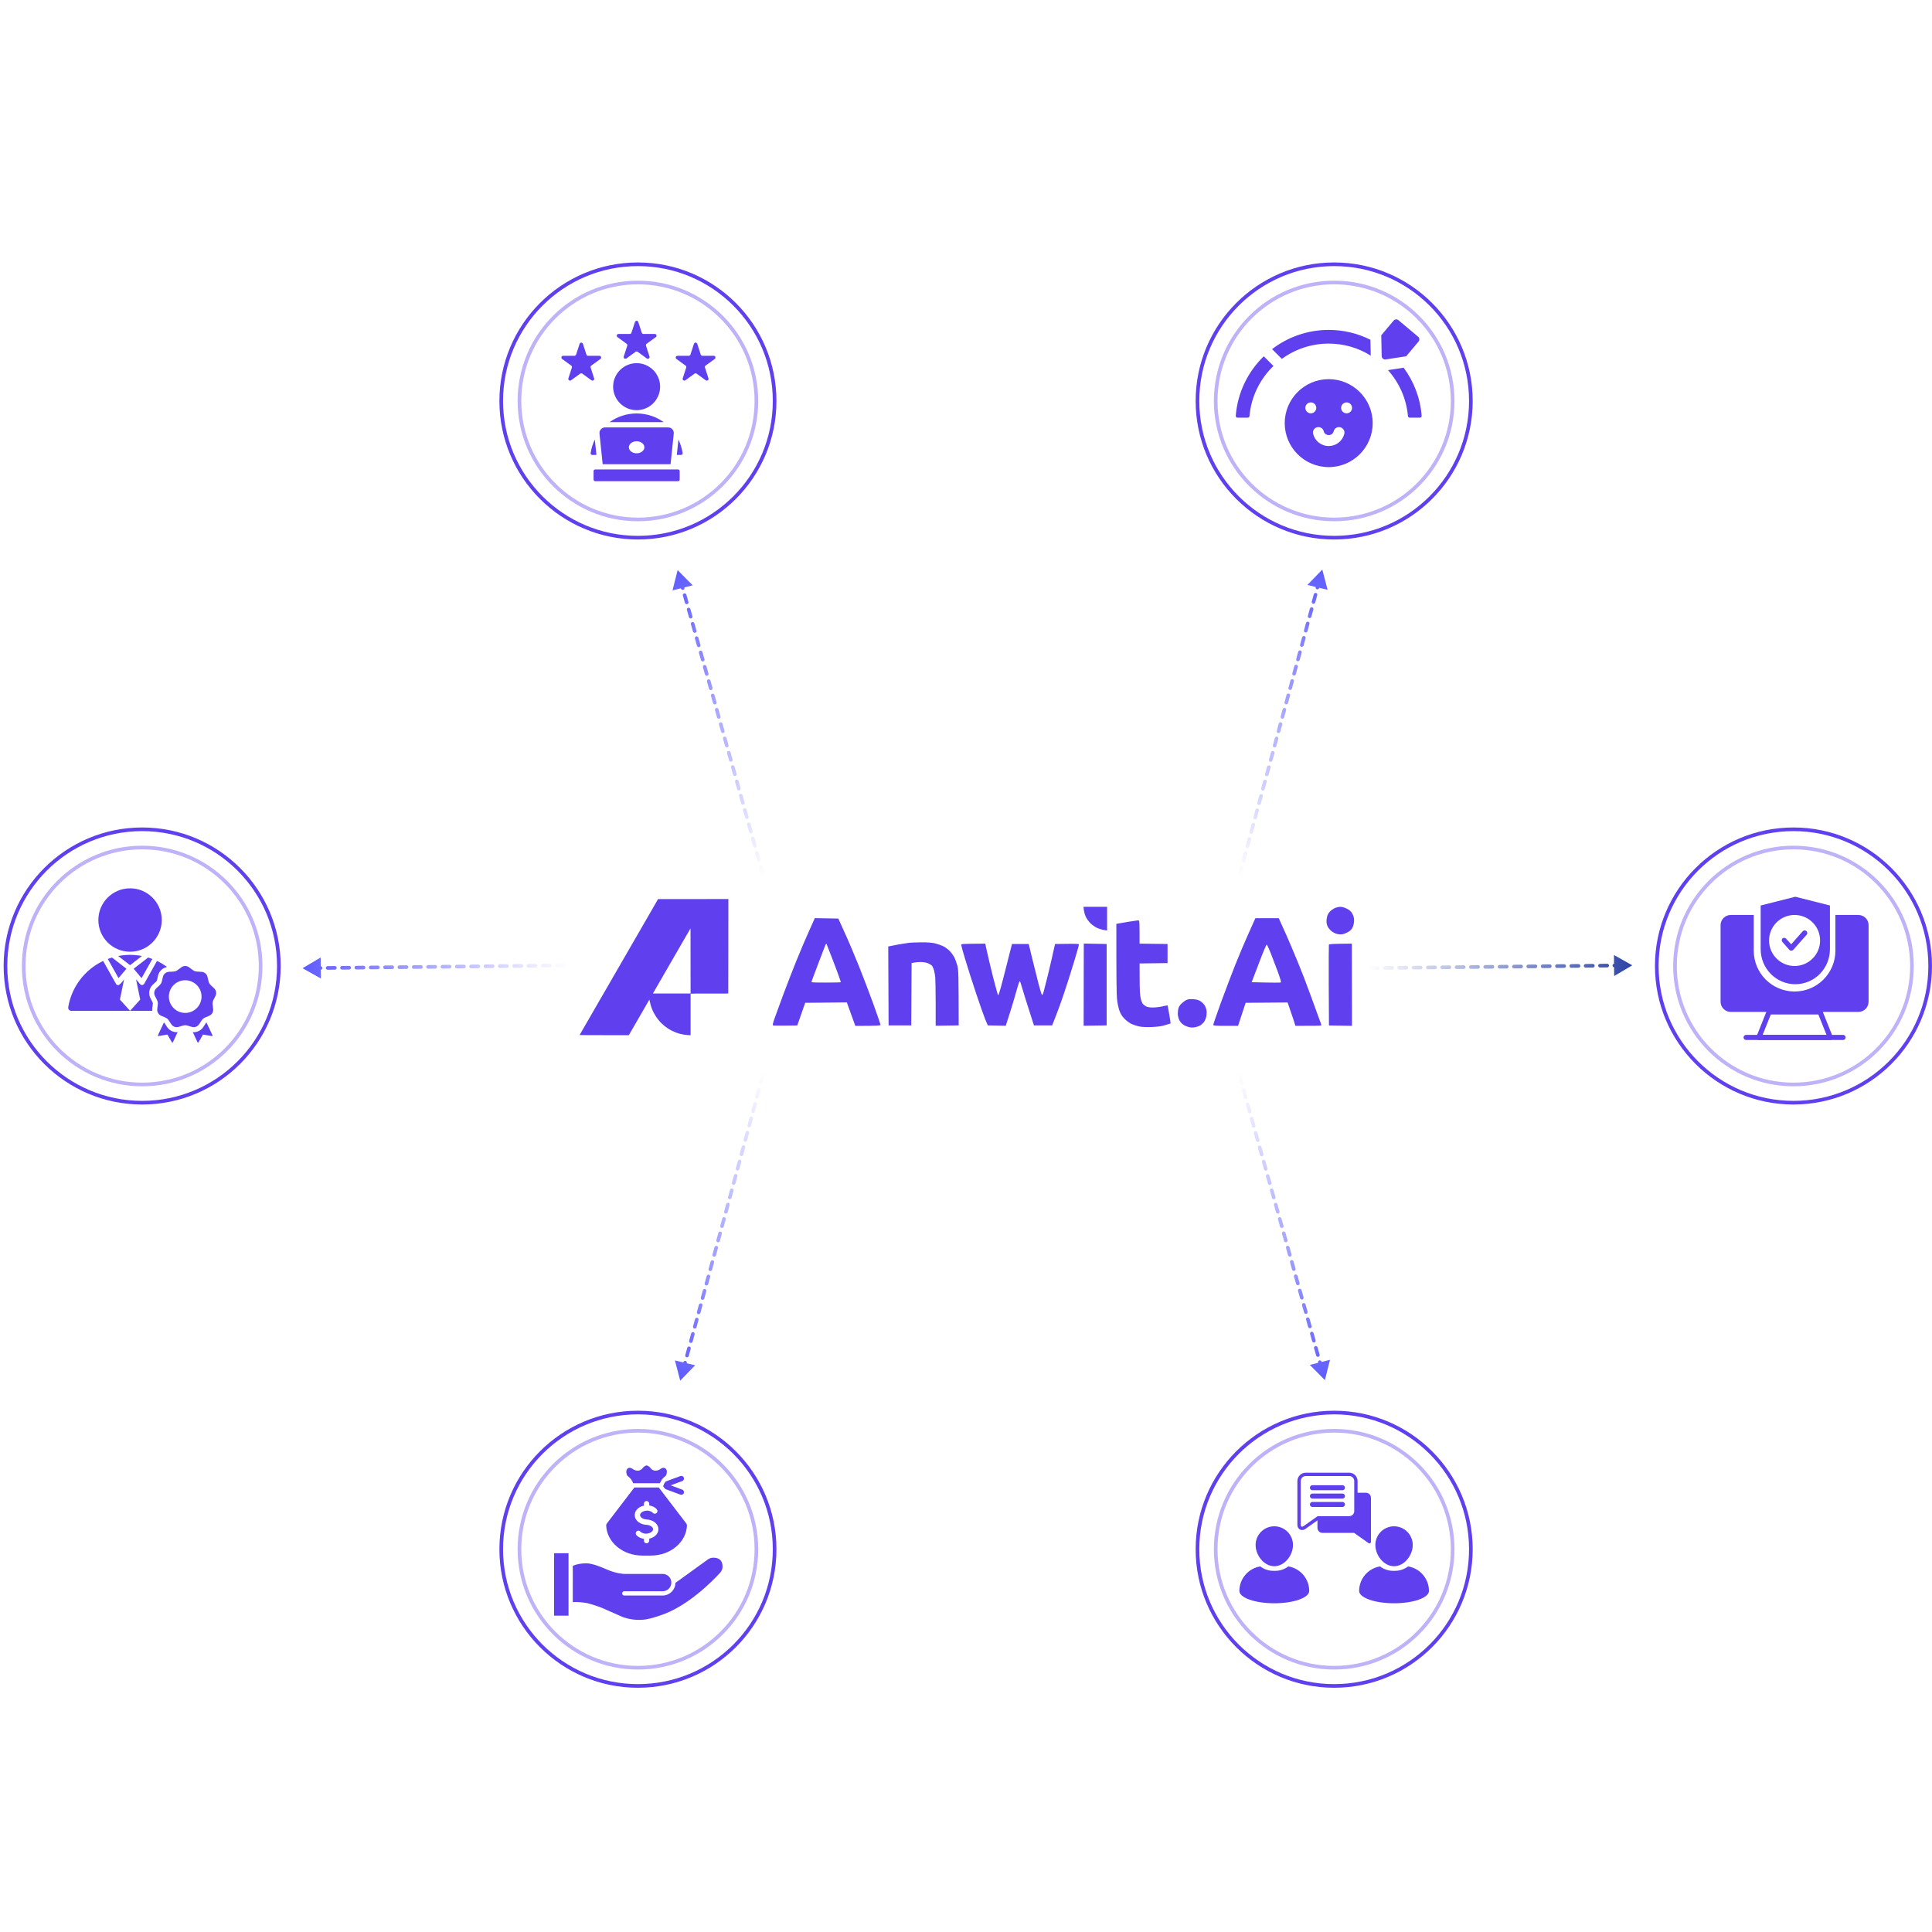 <svg width="530" height="530" viewBox="0 0 530 530" fill="none" xmlns="http://www.w3.org/2000/svg">
<path fill-rule="evenodd" clip-rule="evenodd" d="M224.597 264.009C225.607 261.349 226.481 259.076 226.559 258.998C226.617 258.901 226.694 258.863 226.714 258.901C226.733 258.94 227.374 260.533 228.112 262.456C228.85 264.378 229.744 266.709 230.074 267.661C230.404 268.593 230.676 269.389 230.676 269.447C230.676 269.506 228.831 269.545 226.597 269.545C222.791 269.545 222.519 269.525 222.635 269.214C222.694 269.02 223.568 266.69 224.597 264.009ZM345.342 264.262L343.361 269.447C349.421 269.603 351.266 269.583 351.382 269.506C351.499 269.409 351.149 268.243 350.47 266.398C349.848 264.767 348.974 262.475 348.527 261.31C348.061 260.144 347.595 259.154 347.498 259.134C347.382 259.096 346.41 261.407 345.342 264.262ZM297.331 249.696C297.409 250.201 297.623 250.997 297.856 251.482C298.07 251.968 298.633 252.745 299.079 253.211C299.546 253.677 300.342 254.26 300.886 254.512C301.41 254.765 302.265 255.037 302.789 255.114L303.702 255.27V248.763H297.234L297.331 249.696ZM366.124 249.132C365.696 249.346 365.114 249.754 364.822 250.065C364.531 250.375 364.201 250.919 364.104 251.308C363.987 251.677 363.89 252.298 363.89 252.706C363.89 253.114 364.007 253.716 364.162 254.065C364.298 254.415 364.745 254.978 365.133 255.328C365.521 255.677 366.221 256.046 366.667 256.182C367.114 256.299 367.794 256.357 368.163 256.299C368.551 256.26 369.27 255.988 369.775 255.697C370.435 255.328 370.804 254.959 371.076 254.357C371.29 253.891 371.464 253.114 371.464 252.57C371.484 251.91 371.329 251.308 371.018 250.725C370.668 250.045 370.319 249.715 369.522 249.307C368.862 248.958 368.163 248.763 367.677 248.763C367.25 248.783 366.551 248.938 366.124 249.132ZM218.324 263.932C219.431 261.193 221.043 257.367 221.936 255.425L223.529 251.871L229.977 251.987L231.861 256.163C232.909 258.455 234.618 262.514 235.687 265.194C236.755 267.855 238.503 272.458 239.59 275.429C240.659 278.401 241.533 280.945 241.533 281.12C241.533 281.353 241.028 281.411 234.638 281.431L232.307 274.983L220.887 275.099L218.712 281.314L215.507 281.353C213.759 281.373 212.206 281.353 212.07 281.295C211.895 281.237 212.031 280.634 212.575 279.12C212.895 278.26 213.543 276.484 214.191 274.707L214.192 274.706C214.408 274.114 214.624 273.521 214.828 272.963C215.663 270.71 217.236 266.651 218.324 263.932ZM343.176 254.591L343.174 254.595L343.151 254.647L343.144 254.663C342.87 255.273 342.562 255.959 342.254 256.649C341.438 258.455 339.904 262.087 338.855 264.709C337.826 267.331 336.039 272.011 334.893 275.138C333.767 278.265 332.835 280.965 332.835 281.12C332.835 281.373 333.34 281.411 336.233 281.411H339.632L341.71 275.099L353.227 275.002C354.082 277.488 354.568 278.925 354.859 279.799L355.364 281.411C360.705 281.431 362.317 281.373 362.414 281.314C362.492 281.256 362.472 281.023 362.356 280.77C362.287 280.605 361.915 279.579 361.427 278.234C361.227 277.684 361.008 277.079 360.783 276.459C360.025 274.322 358.607 270.516 357.656 268.01C356.685 265.505 355.131 261.698 354.199 259.562C353.286 257.425 352.14 254.823 351.654 253.794L350.8 251.89H344.391L344.06 252.609C343.954 252.857 343.611 253.62 343.176 254.591ZM306.868 253.327C307.198 253.269 308.441 253.056 309.606 252.861C310.791 252.667 311.956 252.492 312.189 252.473C312.251 252.47 312.304 252.468 312.349 252.485C312.616 252.588 312.616 253.383 312.616 258.862V258.863L320.288 258.96V264.204L312.616 264.301L312.636 268.535C312.636 271.487 312.733 273.099 312.927 273.915C313.083 274.555 313.354 275.255 313.549 275.449C313.743 275.643 314.151 275.934 314.462 276.109C314.831 276.284 315.549 276.401 316.307 276.381C317.006 276.381 318.19 276.245 318.929 276.07C319.686 275.896 320.307 275.779 320.307 275.818C320.323 275.834 320.453 276.571 320.625 277.55L320.625 277.552C320.666 277.785 320.709 278.031 320.754 278.284C320.987 279.625 321.162 280.732 321.123 280.751C321.107 280.767 320.653 280.907 320.059 281.089L319.705 281.198C318.734 281.508 317.686 281.664 316.015 281.742C314.578 281.8 313.257 281.742 312.519 281.586C311.878 281.45 310.888 281.12 310.305 280.848C309.742 280.557 308.849 279.896 308.363 279.353C307.742 278.692 307.334 277.993 307.042 277.119C306.809 276.439 306.518 275.041 306.421 274.012C306.304 273.002 306.227 267.952 306.246 253.444L306.868 253.327ZM249.593 258.61C249.282 258.649 248.447 258.766 247.748 258.882C247.068 258.979 245.864 259.193 245.087 259.368L243.669 259.64L243.766 281.295H249.981L250.078 264.204C251.069 263.971 251.904 263.912 252.564 263.912C253.225 263.912 254.099 264.048 254.506 264.223C254.914 264.378 255.4 264.67 255.594 264.845C255.788 265.039 256.06 265.621 256.216 266.146C256.351 266.69 256.526 267.564 256.565 268.088C256.623 268.632 256.662 271.836 256.682 275.235V281.392L262.994 281.295C262.974 267.408 262.935 266.146 262.644 264.981C262.45 264.242 262.081 263.194 261.809 262.65C261.537 262.126 260.954 261.31 260.508 260.863C260.061 260.416 259.265 259.814 258.721 259.562C258.197 259.309 257.187 258.96 256.487 258.785C255.652 258.591 254.409 258.494 252.7 258.513C251.321 258.532 249.923 258.571 249.593 258.61ZM264.761 263.097C264.159 261.096 263.673 259.329 263.673 259.173C263.654 258.94 264.237 258.901 270.277 258.863L270.782 261.154C271.054 262.397 271.811 265.602 272.472 268.243C273.151 270.885 273.753 273.06 273.831 273.06C273.909 273.041 274.258 272.011 274.589 270.768C274.938 269.506 275.754 266.34 277.618 258.96H282.202L283.212 263.135C283.775 265.447 284.552 268.535 284.94 270.03C285.329 271.526 285.737 272.846 285.814 272.943C285.911 273.06 286.106 272.71 286.3 272.069C286.455 271.487 286.999 269.389 287.485 267.408C287.97 265.447 288.592 262.728 289.427 258.96L292.67 258.921C294.457 258.882 295.953 258.94 295.991 259.018C296.03 259.096 295.467 261.174 294.71 263.621C293.972 266.088 292.729 270.011 291.932 272.361C291.155 274.711 290.087 277.682 288.631 281.295H283.639L282.241 276.925C281.464 274.536 280.629 271.798 280.357 270.865C280.104 269.933 279.832 269.156 279.755 269.156C279.677 269.156 279.444 269.758 279.23 270.477C279.036 271.195 278.589 272.749 278.24 273.915C277.91 275.099 277.249 277.255 275.909 281.392L270.976 281.295L270.316 279.741C269.966 278.887 268.801 275.624 267.752 272.458C266.703 269.312 265.344 265.097 264.761 263.097ZM297.293 270.127L297.273 281.392L303.585 281.295V258.96L297.312 258.843L297.293 270.127ZM364.511 270.341C364.492 264.301 364.512 259.251 364.55 259.135C364.609 258.979 365.56 258.901 370.843 258.863L370.882 281.411L364.57 281.314L364.511 270.341ZM325.532 274.284C325.221 274.42 324.619 274.847 324.211 275.216C323.784 275.585 323.396 276.167 323.279 276.556C323.182 276.925 323.104 277.624 323.104 278.11C323.104 278.576 323.279 279.353 323.493 279.799C323.726 280.285 324.192 280.829 324.619 281.101C325.008 281.373 325.726 281.664 326.212 281.78C326.794 281.91 327.377 281.91 327.96 281.78C328.445 281.664 329.028 281.45 329.28 281.295C329.513 281.139 329.921 280.77 330.193 280.479C330.446 280.188 330.776 279.508 330.892 278.984C331.009 278.44 331.048 277.663 330.989 277.236C330.931 276.808 330.698 276.167 330.484 275.818C330.271 275.468 329.766 274.963 329.377 274.691C328.834 274.342 328.309 274.186 327.377 274.109C326.542 274.05 325.92 274.109 325.532 274.284Z" fill="#603FEF"/>
<path fill-rule="evenodd" clip-rule="evenodd" d="M179.991 247.562C179.704 248.071 179.229 248.897 178.937 249.402C178.878 249.505 178.801 249.638 178.711 249.793C178.362 250.397 177.821 251.331 177.365 252.122C177.248 252.323 177.129 252.531 177.009 252.738C176.54 253.551 176.081 254.346 175.896 254.669C175.658 255.08 175.164 255.935 174.798 256.573C174.565 256.974 174.297 257.438 174.081 257.813C173.953 258.036 173.843 258.227 173.769 258.354C173.682 258.504 173.545 258.742 173.388 259.013C173.189 259.359 172.957 259.761 172.755 260.11C172.498 260.556 172.154 261.15 171.872 261.637C171.757 261.836 171.652 262.017 171.568 262.163L171.495 262.288L171.495 262.289C171.199 262.799 170.762 263.555 170.485 264.042C170.178 264.571 169.54 265.674 169.07 266.49C168.6 267.306 167.804 268.686 167.299 269.557C166.8 270.427 166.182 271.496 165.929 271.931C165.845 272.077 165.7 272.328 165.517 272.644C165.155 273.27 164.645 274.151 164.169 274.973C163.938 275.374 163.686 275.811 163.438 276.242C162.92 277.142 162.416 278.016 162.146 278.484C162.002 278.732 161.799 279.084 161.567 279.486C161.151 280.207 160.642 281.089 160.217 281.823C160.032 282.143 159.857 282.448 159.699 282.722C159.294 283.425 159.007 283.922 159 283.94C158.99 283.96 162.022 283.975 165.746 283.975H172.508C172.943 283.228 173.561 282.154 174.165 281.106C174.45 280.609 174.777 280.044 175.079 279.522C175.415 278.94 175.721 278.412 175.906 278.089C176.106 277.744 176.325 277.365 176.506 277.051C176.648 276.806 176.766 276.6 176.835 276.481C176.994 276.209 177.276 275.72 177.464 275.393C177.652 275.067 177.879 274.671 177.963 274.518C178.052 274.359 178.131 274.236 178.146 274.246C178.156 274.251 178.205 274.453 178.25 274.701C178.29 274.948 178.403 275.403 178.492 275.715C178.581 276.026 178.74 276.496 178.839 276.753C178.942 277.01 179.14 277.456 179.289 277.743C179.432 278.029 179.704 278.494 179.892 278.781C180.075 279.068 180.411 279.523 180.629 279.795C180.847 280.067 181.237 280.493 181.49 280.735C181.747 280.982 182.133 281.328 182.35 281.501C182.568 281.675 182.978 281.966 183.265 282.154C183.552 282.342 184.052 282.629 184.378 282.787C184.705 282.951 185.184 283.158 185.442 283.257C185.699 283.356 186.169 283.505 186.48 283.589C186.792 283.668 187.296 283.782 187.593 283.831C187.895 283.881 188.434 283.94 188.795 283.96L189.448 283.999V272.599C189.695 272.559 192.025 272.549 194.78 272.559C199.201 272.574 199.785 272.564 199.785 272.5C199.785 272.46 199.79 266.624 199.8 259.526L199.81 246.632L180.52 246.637L179.991 247.562ZM186.703 259.393C187.083 258.725 187.85 257.395 188.404 256.44C188.958 255.48 189.418 254.694 189.428 254.694C189.438 254.694 189.448 258.71 189.448 272.549H179.11L179.244 272.317C179.313 272.183 179.476 271.901 179.605 271.684C179.734 271.466 180.357 270.388 180.99 269.285C181.623 268.182 182.291 267.024 182.474 266.713C182.657 266.401 183.23 265.412 183.745 264.512C184.264 263.617 184.981 262.37 185.342 261.742C185.619 261.27 186.035 260.55 186.388 259.937C186.502 259.741 186.609 259.555 186.703 259.393Z" fill="#603FEF"/>
<path d="M185.892 156.401L184.486 161.966L190.024 160.567L185.892 156.401ZM185.687 157.505C185.762 157.774 186.038 157.937 186.303 157.87C186.568 157.803 186.722 157.531 186.646 157.263L185.687 157.505ZM187.197 159.227C187.122 158.959 186.846 158.795 186.581 158.862C186.316 158.929 186.162 159.201 186.238 159.47L187.197 159.227ZM186.788 161.434C186.863 161.703 187.139 161.867 187.404 161.8C187.669 161.733 187.822 161.461 187.747 161.192L186.788 161.434ZM188.298 163.157C188.222 162.888 187.947 162.724 187.682 162.791C187.417 162.858 187.263 163.13 187.338 163.399L188.298 163.157ZM187.889 165.364C187.964 165.632 188.24 165.796 188.505 165.729C188.77 165.662 188.923 165.39 188.848 165.121L187.889 165.364ZM189.398 167.086C189.323 166.817 189.047 166.654 188.782 166.721C188.518 166.788 188.364 167.06 188.439 167.328L189.398 167.086ZM188.989 169.293C189.065 169.562 189.341 169.725 189.605 169.659C189.87 169.592 190.024 169.32 189.949 169.051L188.989 169.293ZM190.499 171.016C190.424 170.747 190.148 170.583 189.883 170.65C189.618 170.717 189.465 170.989 189.54 171.258L190.499 171.016ZM190.09 173.223C190.166 173.491 190.441 173.655 190.706 173.588C190.971 173.521 191.125 173.249 191.049 172.98L190.09 173.223ZM191.6 174.945C191.525 174.676 191.249 174.513 190.984 174.58C190.719 174.646 190.565 174.919 190.641 175.187L191.6 174.945ZM191.191 177.152C191.266 177.421 191.542 177.584 191.807 177.517C192.072 177.45 192.226 177.178 192.15 176.91L191.191 177.152ZM192.701 178.874C192.625 178.606 192.35 178.442 192.085 178.509C191.82 178.576 191.666 178.848 191.741 179.117L192.701 178.874ZM192.292 181.081C192.367 181.35 192.643 181.514 192.908 181.447C193.173 181.38 193.326 181.108 193.251 180.839L192.292 181.081ZM193.801 182.804C193.726 182.535 193.45 182.371 193.185 182.438C192.921 182.505 192.767 182.777 192.842 183.046L193.801 182.804ZM193.393 185.011C193.468 185.279 193.744 185.443 194.008 185.376C194.273 185.309 194.427 185.037 194.352 184.768L193.393 185.011ZM194.902 186.733C194.827 186.464 194.551 186.301 194.286 186.368C194.021 186.435 193.868 186.707 193.943 186.975L194.902 186.733ZM194.493 188.94C194.569 189.209 194.844 189.372 195.109 189.306C195.374 189.239 195.528 188.967 195.453 188.698L194.493 188.94ZM196.003 190.663C195.928 190.394 195.652 190.23 195.387 190.297C195.122 190.364 194.968 190.636 195.044 190.905L196.003 190.663ZM195.594 192.87C195.669 193.138 195.945 193.302 196.21 193.235C196.475 193.168 196.629 192.896 196.553 192.627L195.594 192.87ZM197.104 194.592C197.028 194.323 196.753 194.16 196.488 194.227C196.223 194.294 196.069 194.566 196.144 194.834L197.104 194.592ZM196.695 196.799C196.77 197.068 197.046 197.231 197.311 197.164C197.576 197.098 197.729 196.825 197.654 196.557L196.695 196.799ZM198.204 198.521C198.129 198.253 197.853 198.089 197.589 198.156C197.324 198.223 197.17 198.495 197.245 198.764L198.204 198.521ZM197.796 200.728C197.871 200.997 198.147 201.161 198.412 201.094C198.676 201.027 198.83 200.755 198.755 200.486L197.796 200.728ZM199.305 202.451C199.23 202.182 198.954 202.019 198.689 202.085C198.424 202.152 198.271 202.424 198.346 202.693L199.305 202.451ZM198.896 204.658C198.972 204.927 199.247 205.09 199.512 205.023C199.777 204.956 199.931 204.684 199.856 204.416L198.896 204.658ZM200.406 206.38C200.331 206.112 200.055 205.948 199.79 206.015C199.525 206.082 199.372 206.354 199.447 206.623L200.406 206.38ZM199.997 208.587C200.072 208.856 200.348 209.02 200.613 208.953C200.878 208.886 201.032 208.614 200.956 208.345L199.997 208.587ZM201.507 210.31C201.431 210.041 201.156 209.877 200.891 209.944C200.626 210.011 200.472 210.283 200.548 210.552L201.507 210.31ZM201.098 212.517C201.173 212.785 201.449 212.949 201.714 212.882C201.979 212.815 202.132 212.543 202.057 212.274L201.098 212.517ZM202.608 214.239C202.532 213.97 202.256 213.807 201.992 213.874C201.727 213.941 201.573 214.213 201.648 214.481L202.608 214.239ZM202.199 216.446C202.274 216.715 202.55 216.878 202.815 216.811C203.079 216.745 203.233 216.472 203.158 216.204L202.199 216.446ZM203.708 218.168C203.633 217.9 203.357 217.736 203.092 217.803C202.828 217.87 202.674 218.142 202.749 218.411L203.708 218.168ZM203.299 220.376C203.375 220.644 203.65 220.808 203.915 220.741C204.18 220.674 204.334 220.402 204.259 220.133L203.299 220.376ZM204.809 222.098C204.734 221.829 204.458 221.666 204.193 221.733C203.928 221.799 203.775 222.072 203.85 222.34L204.809 222.098ZM204.4 224.305C204.476 224.574 204.751 224.737 205.016 224.67C205.281 224.603 205.435 224.331 205.359 224.063L204.4 224.305ZM205.91 226.027C205.835 225.759 205.559 225.595 205.294 225.662C205.029 225.729 204.875 226.001 204.951 226.27L205.91 226.027ZM205.501 228.234C205.576 228.503 205.852 228.667 206.117 228.6C206.382 228.533 206.535 228.261 206.46 227.992L205.501 228.234ZM207.011 229.957C206.935 229.688 206.66 229.524 206.395 229.591C206.13 229.658 205.976 229.93 206.051 230.199L207.011 229.957ZM206.602 232.164C206.677 232.432 206.953 232.596 207.218 232.529C207.483 232.462 207.636 232.19 207.561 231.921L206.602 232.164ZM208.111 233.886C208.036 233.617 207.76 233.454 207.495 233.521C207.231 233.588 207.077 233.86 207.152 234.128L208.111 233.886ZM207.703 236.093C207.778 236.362 208.054 236.525 208.318 236.459C208.583 236.392 208.737 236.12 208.662 235.851L207.703 236.093ZM209.212 237.816C209.137 237.547 208.861 237.383 208.596 237.45C208.331 237.517 208.178 237.789 208.253 238.058L209.212 237.816ZM208.803 240.023C208.879 240.291 209.154 240.455 209.419 240.388C209.684 240.321 209.838 240.049 209.763 239.78L208.803 240.023ZM210.313 241.745C210.238 241.476 209.962 241.313 209.697 241.38C209.432 241.447 209.278 241.719 209.354 241.987L210.313 241.745ZM186.238 159.47L186.788 161.434L187.747 161.192L187.197 159.227L186.238 159.47ZM187.338 163.399L187.889 165.364L188.848 165.121L188.298 163.157L187.338 163.399ZM188.439 167.328L188.989 169.293L189.949 169.051L189.398 167.086L188.439 167.328ZM189.54 171.258L190.09 173.223L191.049 172.98L190.499 171.016L189.54 171.258ZM190.641 175.187L191.191 177.152L192.15 176.91L191.6 174.945L190.641 175.187ZM191.741 179.117L192.292 181.081L193.251 180.839L192.701 178.874L191.741 179.117ZM192.842 183.046L193.393 185.011L194.352 184.768L193.801 182.804L192.842 183.046ZM193.943 186.975L194.493 188.94L195.453 188.698L194.902 186.733L193.943 186.975ZM195.044 190.905L195.594 192.87L196.553 192.627L196.003 190.663L195.044 190.905ZM196.144 194.834L196.695 196.799L197.654 196.557L197.104 194.592L196.144 194.834ZM197.245 198.764L197.796 200.728L198.755 200.486L198.204 198.521L197.245 198.764ZM198.346 202.693L198.896 204.658L199.856 204.416L199.305 202.451L198.346 202.693ZM199.447 206.623L199.997 208.587L200.956 208.345L200.406 206.38L199.447 206.623ZM200.548 210.552L201.098 212.517L202.057 212.274L201.507 210.31L200.548 210.552ZM201.648 214.481L202.199 216.446L203.158 216.204L202.608 214.239L201.648 214.481ZM202.749 218.411L203.299 220.376L204.259 220.133L203.708 218.168L202.749 218.411ZM203.85 222.34L204.4 224.305L205.359 224.063L204.809 222.098L203.85 222.34ZM204.951 226.27L205.501 228.234L206.46 227.992L205.91 226.027L204.951 226.27ZM206.051 230.199L206.602 232.164L207.561 231.921L207.011 229.957L206.051 230.199ZM207.152 234.128L207.703 236.093L208.662 235.851L208.111 233.886L207.152 234.128ZM208.253 238.058L208.803 240.023L209.763 239.78L209.212 237.816L208.253 238.058ZM209.354 241.987L209.629 242.97L210.588 242.727L210.313 241.745L209.354 241.987Z" fill="url(#paint0_linear_381_1308)"/>
<path d="M363.449 378.599L364.855 373.034L359.317 374.433L363.449 378.599ZM363.654 377.495C363.579 377.226 363.303 377.063 363.038 377.13C362.773 377.197 362.619 377.469 362.695 377.737L363.654 377.495ZM362.144 375.773C362.22 376.041 362.495 376.205 362.76 376.138C363.025 376.071 363.179 375.799 363.103 375.53L362.144 375.773ZM362.553 373.566C362.478 373.297 362.202 373.133 361.937 373.2C361.672 373.267 361.519 373.539 361.594 373.808L362.553 373.566ZM361.044 371.843C361.119 372.112 361.395 372.276 361.659 372.209C361.924 372.142 362.078 371.87 362.003 371.601L361.044 371.843ZM361.452 369.636C361.377 369.368 361.101 369.204 360.836 369.271C360.572 369.338 360.418 369.61 360.493 369.879L361.452 369.636ZM359.943 367.914C360.018 368.183 360.294 368.346 360.559 368.279C360.824 368.212 360.977 367.94 360.902 367.672L359.943 367.914ZM360.352 365.707C360.276 365.438 360.001 365.275 359.736 365.341C359.471 365.408 359.317 365.68 359.392 365.949L360.352 365.707ZM358.842 363.984C358.917 364.253 359.193 364.417 359.458 364.35C359.723 364.283 359.876 364.011 359.801 363.742L358.842 363.984ZM359.251 361.777C359.176 361.509 358.9 361.345 358.635 361.412C358.37 361.479 358.216 361.751 358.292 362.02L359.251 361.777ZM357.741 360.055C357.816 360.324 358.092 360.487 358.357 360.42C358.622 360.354 358.776 360.081 358.7 359.813L357.741 360.055ZM358.15 357.848C358.075 357.579 357.799 357.416 357.534 357.483C357.269 357.55 357.116 357.822 357.191 358.09L358.15 357.848ZM356.64 356.126C356.716 356.394 356.991 356.558 357.256 356.491C357.521 356.424 357.675 356.152 357.6 355.883L356.64 356.126ZM357.049 353.919C356.974 353.65 356.698 353.486 356.433 353.553C356.168 353.62 356.015 353.892 356.09 354.161L357.049 353.919ZM355.54 352.196C355.615 352.465 355.891 352.629 356.156 352.562C356.42 352.495 356.574 352.223 356.499 351.954L355.54 352.196ZM355.949 349.989C355.873 349.721 355.597 349.557 355.333 349.624C355.068 349.691 354.914 349.963 354.989 350.232L355.949 349.989ZM354.439 348.267C354.514 348.536 354.79 348.699 355.055 348.632C355.32 348.565 355.473 348.293 355.398 348.025L354.439 348.267ZM354.848 346.06C354.772 345.791 354.497 345.628 354.232 345.694C353.967 345.761 353.813 346.033 353.889 346.302L354.848 346.06ZM353.338 344.337C353.413 344.606 353.689 344.77 353.954 344.703C354.219 344.636 354.373 344.364 354.297 344.095L353.338 344.337ZM353.747 342.13C353.672 341.862 353.396 341.698 353.131 341.765C352.866 341.832 352.712 342.104 352.788 342.373L353.747 342.13ZM352.237 340.408C352.313 340.677 352.588 340.84 352.853 340.773C353.118 340.706 353.272 340.434 353.197 340.166L352.237 340.408ZM352.646 338.201C352.571 337.932 352.295 337.769 352.03 337.836C351.765 337.902 351.612 338.175 351.687 338.443L352.646 338.201ZM351.137 336.479C351.212 336.747 351.488 336.911 351.753 336.844C352.017 336.777 352.171 336.505 352.096 336.236L351.137 336.479ZM351.545 334.272C351.47 334.003 351.194 333.839 350.93 333.906C350.665 333.973 350.511 334.245 350.586 334.514L351.545 334.272ZM350.036 332.549C350.111 332.818 350.387 332.981 350.652 332.915C350.917 332.848 351.07 332.576 350.995 332.307L350.036 332.549ZM350.445 330.342C350.369 330.073 350.094 329.91 349.829 329.977C349.564 330.044 349.41 330.316 349.485 330.584L350.445 330.342ZM348.935 328.62C349.01 328.888 349.286 329.052 349.551 328.985C349.816 328.918 349.97 328.646 349.894 328.377L348.935 328.62ZM349.344 326.413C349.269 326.144 348.993 325.98 348.728 326.047C348.463 326.114 348.309 326.386 348.385 326.655L349.344 326.413ZM347.834 324.69C347.91 324.959 348.185 325.123 348.45 325.056C348.715 324.989 348.869 324.717 348.794 324.448L347.834 324.69ZM348.243 322.483C348.168 322.215 347.892 322.051 347.627 322.118C347.362 322.185 347.209 322.457 347.284 322.726L348.243 322.483ZM346.734 320.761C346.809 321.03 347.085 321.193 347.349 321.126C347.614 321.059 347.768 320.787 347.693 320.519L346.734 320.761ZM347.142 318.554C347.067 318.285 346.791 318.122 346.526 318.189C346.262 318.255 346.108 318.528 346.183 318.796L347.142 318.554ZM345.633 316.832C345.708 317.1 345.984 317.264 346.249 317.197C346.514 317.13 346.667 316.858 346.592 316.589L345.633 316.832ZM346.042 314.624C345.966 314.356 345.691 314.192 345.426 314.259C345.161 314.326 345.007 314.598 345.082 314.867L346.042 314.624ZM344.532 312.902C344.607 313.171 344.883 313.334 345.148 313.267C345.413 313.201 345.566 312.928 345.491 312.66L344.532 312.902ZM344.941 310.695C344.866 310.426 344.59 310.263 344.325 310.33C344.06 310.397 343.906 310.669 343.982 310.937L344.941 310.695ZM343.431 308.973C343.507 309.241 343.782 309.405 344.047 309.338C344.312 309.271 344.466 308.999 344.39 308.73L343.431 308.973ZM343.84 306.766C343.765 306.497 343.489 306.333 343.224 306.4C342.959 306.467 342.806 306.739 342.881 307.008L343.84 306.766ZM342.33 305.043C342.406 305.312 342.681 305.476 342.946 305.409C343.211 305.342 343.365 305.07 343.29 304.801L342.33 305.043ZM342.739 302.836C342.664 302.568 342.388 302.404 342.123 302.471C341.859 302.538 341.705 302.81 341.78 303.079L342.739 302.836ZM341.23 301.114C341.305 301.383 341.581 301.546 341.846 301.479C342.11 301.412 342.264 301.14 342.189 300.872L341.23 301.114ZM341.639 298.907C341.563 298.638 341.288 298.475 341.023 298.541C340.758 298.608 340.604 298.88 340.679 299.149L341.639 298.907ZM340.129 297.184C340.204 297.453 340.48 297.617 340.745 297.55C341.01 297.483 341.163 297.211 341.088 296.942L340.129 297.184ZM340.538 294.977C340.462 294.709 340.187 294.545 339.922 294.612C339.657 294.679 339.503 294.951 339.579 295.22L340.538 294.977ZM339.028 293.255C339.103 293.524 339.379 293.687 339.644 293.62C339.909 293.553 340.063 293.281 339.987 293.013L339.028 293.255ZM363.103 375.53L362.553 373.566L361.594 373.808L362.144 375.773L363.103 375.53ZM362.003 371.601L361.452 369.636L360.493 369.879L361.044 371.843L362.003 371.601ZM360.902 367.672L360.352 365.707L359.392 365.949L359.943 367.914L360.902 367.672ZM359.801 363.742L359.251 361.777L358.292 362.02L358.842 363.984L359.801 363.742ZM358.7 359.813L358.15 357.848L357.191 358.09L357.741 360.055L358.7 359.813ZM357.6 355.883L357.049 353.919L356.09 354.161L356.64 356.126L357.6 355.883ZM356.499 351.954L355.949 349.989L354.989 350.232L355.54 352.196L356.499 351.954ZM355.398 348.025L354.848 346.06L353.889 346.302L354.439 348.267L355.398 348.025ZM354.297 344.095L353.747 342.13L352.788 342.373L353.338 344.337L354.297 344.095ZM353.197 340.166L352.646 338.201L351.687 338.443L352.237 340.408L353.197 340.166ZM352.096 336.236L351.545 334.272L350.586 334.514L351.137 336.479L352.096 336.236ZM350.995 332.307L350.445 330.342L349.485 330.584L350.036 332.549L350.995 332.307ZM349.894 328.377L349.344 326.413L348.385 326.655L348.935 328.62L349.894 328.377ZM348.794 324.448L348.243 322.483L347.284 322.726L347.834 324.69L348.794 324.448ZM347.693 320.519L347.142 318.554L346.183 318.796L346.734 320.761L347.693 320.519ZM346.592 316.589L346.042 314.624L345.082 314.867L345.633 316.832L346.592 316.589ZM345.491 312.66L344.941 310.695L343.982 310.937L344.532 312.902L345.491 312.66ZM344.39 308.73L343.84 306.766L342.881 307.008L343.431 308.973L344.39 308.73ZM343.29 304.801L342.739 302.836L341.78 303.079L342.33 305.043L343.29 304.801ZM342.189 300.872L341.639 298.907L340.679 299.149L341.23 301.114L342.189 300.872ZM341.088 296.942L340.538 294.977L339.579 295.22L340.129 297.184L341.088 296.942ZM339.987 293.013L339.712 292.03L338.753 292.273L339.028 293.255L339.987 293.013Z" fill="url(#paint1_linear_381_1308)"/>
<path d="M362.74 156.25L364.191 161.799L358.645 160.468L362.74 156.25ZM362.953 157.351C362.88 157.621 362.606 157.788 362.341 157.724C362.075 157.661 361.92 157.39 361.993 157.121L362.953 157.351ZM361.459 159.092C361.532 158.822 361.806 158.655 362.071 158.719C362.337 158.783 362.493 159.053 362.42 159.323L361.459 159.092ZM361.886 161.294C361.813 161.564 361.539 161.731 361.273 161.667C361.008 161.604 360.852 161.333 360.925 161.064L361.886 161.294ZM360.392 163.035C360.465 162.766 360.739 162.599 361.004 162.662C361.27 162.726 361.425 162.996 361.352 163.266L360.392 163.035ZM360.819 165.237C360.746 165.507 360.472 165.674 360.206 165.611C359.941 165.547 359.785 165.277 359.858 165.007L360.819 165.237ZM359.324 166.979C359.397 166.709 359.672 166.542 359.937 166.605C360.202 166.669 360.358 166.939 360.285 167.209L359.324 166.979ZM359.752 169.181C359.679 169.45 359.404 169.617 359.139 169.554C358.874 169.49 358.718 169.22 358.791 168.95L359.752 169.181ZM358.257 170.922C358.33 170.652 358.604 170.485 358.87 170.549C359.135 170.612 359.291 170.883 359.218 171.152L358.257 170.922ZM358.684 173.124C358.611 173.394 358.337 173.561 358.072 173.497C357.806 173.433 357.651 173.163 357.724 172.893L358.684 173.124ZM357.19 174.865C357.263 174.595 357.537 174.428 357.802 174.492C358.068 174.555 358.224 174.826 358.151 175.095L357.19 174.865ZM357.617 177.067C357.544 177.337 357.27 177.504 357.004 177.44C356.739 177.376 356.583 177.106 356.656 176.837L357.617 177.067ZM356.123 178.808C356.196 178.538 356.47 178.371 356.735 178.435C357.001 178.499 357.156 178.769 357.083 179.039L356.123 178.808ZM356.55 181.01C356.477 181.28 356.203 181.447 355.937 181.383C355.672 181.32 355.516 181.049 355.589 180.78L356.55 181.01ZM355.055 182.751C355.128 182.482 355.403 182.315 355.668 182.378C355.933 182.442 356.089 182.712 356.016 182.982L355.055 182.751ZM355.483 184.953C355.41 185.223 355.135 185.39 354.87 185.327C354.605 185.263 354.449 184.993 354.522 184.723L355.483 184.953ZM353.988 186.694C354.061 186.425 354.335 186.258 354.601 186.321C354.866 186.385 355.022 186.655 354.949 186.925L353.988 186.694ZM354.415 188.897C354.342 189.166 354.068 189.333 353.803 189.27C353.537 189.206 353.382 188.936 353.455 188.666L354.415 188.897ZM352.921 190.638C352.994 190.368 353.268 190.201 353.533 190.265C353.799 190.328 353.955 190.598 353.882 190.868L352.921 190.638ZM353.348 192.84C353.275 193.109 353.001 193.277 352.735 193.213C352.47 193.149 352.314 192.879 352.387 192.609L353.348 192.84ZM351.854 194.581C351.927 194.311 352.201 194.144 352.466 194.208C352.731 194.271 352.887 194.542 352.814 194.811L351.854 194.581ZM352.281 196.783C352.208 197.053 351.934 197.22 351.668 197.156C351.403 197.092 351.247 196.822 351.32 196.552L352.281 196.783ZM350.786 198.524C350.859 198.254 351.134 198.087 351.399 198.151C351.664 198.215 351.82 198.485 351.747 198.755L350.786 198.524ZM351.213 200.726C351.14 200.996 350.866 201.163 350.601 201.099C350.336 201.036 350.18 200.765 350.253 200.496L351.213 200.726ZM349.719 202.467C349.792 202.198 350.066 202.031 350.332 202.094C350.597 202.158 350.753 202.428 350.68 202.698L349.719 202.467ZM350.146 204.669C350.073 204.939 349.799 205.106 349.534 205.042C349.268 204.979 349.112 204.709 349.185 204.439L350.146 204.669ZM348.652 206.41C348.725 206.141 348.999 205.974 349.264 206.037C349.53 206.101 349.686 206.371 349.613 206.641L348.652 206.41ZM349.079 208.613C349.006 208.882 348.732 209.049 348.466 208.986C348.201 208.922 348.045 208.652 348.118 208.382L349.079 208.613ZM347.585 210.354C347.658 210.084 347.932 209.917 348.197 209.981C348.462 210.044 348.618 210.314 348.545 210.584L347.585 210.354ZM348.012 212.556C347.939 212.825 347.664 212.993 347.399 212.929C347.134 212.865 346.978 212.595 347.051 212.325L348.012 212.556ZM346.517 214.297C346.59 214.027 346.865 213.86 347.13 213.924C347.395 213.987 347.551 214.258 347.478 214.527L346.517 214.297ZM346.944 216.499C346.871 216.769 346.597 216.936 346.332 216.872C346.067 216.808 345.911 216.538 345.984 216.268L346.944 216.499ZM345.45 218.24C345.523 217.97 345.797 217.803 346.063 217.867C346.328 217.931 346.484 218.201 346.411 218.471L345.45 218.24ZM345.877 220.442C345.804 220.712 345.53 220.879 345.265 220.815C344.999 220.752 344.843 220.481 344.916 220.212L345.877 220.442ZM344.383 222.183C344.456 221.914 344.73 221.746 344.995 221.81C345.261 221.874 345.417 222.144 345.344 222.414L344.383 222.183ZM344.81 224.385C344.737 224.655 344.463 224.822 344.197 224.758C343.932 224.695 343.776 224.425 343.849 224.155L344.81 224.385ZM343.316 226.126C343.389 225.857 343.663 225.69 343.928 225.753C344.193 225.817 344.349 226.087 344.276 226.357L343.316 226.126ZM343.743 228.329C343.67 228.598 343.395 228.765 343.13 228.702C342.865 228.638 342.709 228.368 342.782 228.098L343.743 228.329ZM342.248 230.07C342.321 229.8 342.596 229.633 342.861 229.697C343.126 229.76 343.282 230.03 343.209 230.3L342.248 230.07ZM342.675 232.272C342.602 232.541 342.328 232.708 342.063 232.645C341.798 232.581 341.642 232.311 341.715 232.041L342.675 232.272ZM341.181 234.013C341.254 233.743 341.528 233.576 341.794 233.64C342.059 233.703 342.215 233.974 342.142 234.243L341.181 234.013ZM341.608 236.215C341.535 236.485 341.261 236.652 340.996 236.588C340.73 236.524 340.574 236.254 340.647 235.984L341.608 236.215ZM340.114 237.956C340.187 237.686 340.461 237.519 340.726 237.583C340.992 237.647 341.148 237.917 341.075 238.187L340.114 237.956ZM340.541 240.158C340.468 240.428 340.194 240.595 339.928 240.531C339.663 240.468 339.507 240.197 339.58 239.928L340.541 240.158ZM339.047 241.899C339.12 241.63 339.394 241.462 339.659 241.526C339.924 241.59 340.08 241.86 340.007 242.13L339.047 241.899ZM362.42 159.323L361.886 161.294L360.925 161.064L361.459 159.092L362.42 159.323ZM361.352 163.266L360.819 165.237L359.858 165.007L360.392 163.035L361.352 163.266ZM360.285 167.209L359.752 169.181L358.791 168.95L359.324 166.979L360.285 167.209ZM359.218 171.152L358.684 173.124L357.724 172.893L358.257 170.922L359.218 171.152ZM358.151 175.095L357.617 177.067L356.656 176.837L357.19 174.865L358.151 175.095ZM357.083 179.039L356.55 181.01L355.589 180.78L356.123 178.808L357.083 179.039ZM356.016 182.982L355.483 184.953L354.522 184.723L355.055 182.751L356.016 182.982ZM354.949 186.925L354.415 188.897L353.455 188.666L353.988 186.694L354.949 186.925ZM353.882 190.868L353.348 192.84L352.387 192.609L352.921 190.638L353.882 190.868ZM352.814 194.811L352.281 196.783L351.32 196.552L351.854 194.581L352.814 194.811ZM351.747 198.755L351.213 200.726L350.253 200.496L350.786 198.524L351.747 198.755ZM350.68 202.698L350.146 204.669L349.185 204.439L349.719 202.467L350.68 202.698ZM349.613 206.641L349.079 208.613L348.118 208.382L348.652 206.41L349.613 206.641ZM348.545 210.584L348.012 212.556L347.051 212.325L347.585 210.354L348.545 210.584ZM347.478 214.527L346.944 216.499L345.984 216.268L346.517 214.297L347.478 214.527ZM346.411 218.471L345.877 220.442L344.916 220.212L345.45 218.24L346.411 218.471ZM345.344 222.414L344.81 224.385L343.849 224.155L344.383 222.183L345.344 222.414ZM344.276 226.357L343.743 228.329L342.782 228.098L343.316 226.126L344.276 226.357ZM343.209 230.3L342.675 232.272L341.715 232.041L342.248 230.07L343.209 230.3ZM342.142 234.243L341.608 236.215L340.647 235.984L341.181 234.013L342.142 234.243ZM341.075 238.187L340.541 240.158L339.58 239.928L340.114 237.956L341.075 238.187ZM340.007 242.13L339.74 243.115L338.78 242.885L339.047 241.899L340.007 242.13Z" fill="url(#paint2_linear_381_1308)"/>
<path d="M186.601 378.75L185.15 373.201L190.697 374.532L186.601 378.75ZM186.388 377.649C186.461 377.379 186.735 377.212 187 377.276C187.266 377.339 187.422 377.61 187.349 377.879L186.388 377.649ZM187.882 375.908C187.809 376.178 187.535 376.345 187.27 376.281C187.004 376.217 186.848 375.947 186.921 375.677L187.882 375.908ZM187.455 373.706C187.528 373.436 187.802 373.269 188.068 373.333C188.333 373.396 188.489 373.667 188.416 373.936L187.455 373.706ZM188.949 371.965C188.876 372.234 188.602 372.401 188.337 372.338C188.072 372.274 187.916 372.004 187.989 371.734L188.949 371.965ZM188.522 369.763C188.595 369.493 188.87 369.326 189.135 369.389C189.4 369.453 189.556 369.723 189.483 369.993L188.522 369.763ZM190.017 368.021C189.944 368.291 189.669 368.458 189.404 368.395C189.139 368.331 188.983 368.061 189.056 367.791L190.017 368.021ZM189.59 365.819C189.663 365.55 189.937 365.383 190.202 365.446C190.467 365.51 190.623 365.78 190.55 366.05L189.59 365.819ZM191.084 364.078C191.011 364.348 190.737 364.515 190.471 364.451C190.206 364.388 190.05 364.117 190.123 363.848L191.084 364.078ZM190.657 361.876C190.73 361.606 191.004 361.439 191.269 361.503C191.535 361.567 191.691 361.837 191.618 362.107L190.657 361.876ZM192.151 360.135C192.078 360.405 191.804 360.572 191.539 360.508C191.273 360.445 191.117 360.174 191.19 359.905L192.151 360.135ZM191.724 357.933C191.797 357.663 192.071 357.496 192.337 357.56C192.602 357.624 192.758 357.894 192.685 358.163L191.724 357.933ZM193.218 356.192C193.145 356.462 192.871 356.629 192.606 356.565C192.341 356.501 192.185 356.231 192.258 355.961L193.218 356.192ZM192.791 353.99C192.864 353.72 193.139 353.553 193.404 353.617C193.669 353.68 193.825 353.951 193.752 354.22L192.791 353.99ZM194.286 352.249C194.213 352.518 193.938 352.685 193.673 352.622C193.408 352.558 193.252 352.288 193.325 352.018L194.286 352.249ZM193.859 350.047C193.932 349.777 194.206 349.61 194.471 349.673C194.736 349.737 194.892 350.007 194.819 350.277L193.859 350.047ZM195.353 348.306C195.28 348.575 195.006 348.742 194.74 348.679C194.475 348.615 194.319 348.345 194.392 348.075L195.353 348.306ZM194.926 346.103C194.999 345.834 195.273 345.667 195.538 345.73C195.804 345.794 195.96 346.064 195.887 346.334L194.926 346.103ZM196.42 344.362C196.347 344.632 196.073 344.799 195.808 344.735C195.542 344.672 195.386 344.402 195.459 344.132L196.42 344.362ZM195.993 342.16C196.066 341.891 196.34 341.723 196.606 341.787C196.871 341.851 197.027 342.121 196.954 342.391L195.993 342.16ZM197.487 340.419C197.414 340.689 197.14 340.856 196.875 340.792C196.61 340.729 196.454 340.458 196.527 340.189L197.487 340.419ZM197.06 338.217C197.133 337.947 197.408 337.78 197.673 337.844C197.938 337.908 198.094 338.178 198.021 338.448L197.06 338.217ZM198.555 336.476C198.482 336.746 198.207 336.913 197.942 336.849C197.677 336.785 197.521 336.515 197.594 336.245L198.555 336.476ZM198.128 334.274C198.201 334.004 198.475 333.837 198.74 333.901C199.005 333.964 199.161 334.235 199.088 334.504L198.128 334.274ZM199.622 332.533C199.549 332.802 199.275 332.969 199.009 332.906C198.744 332.842 198.588 332.572 198.661 332.302L199.622 332.533ZM199.195 330.331C199.268 330.061 199.542 329.894 199.807 329.958C200.073 330.021 200.229 330.291 200.156 330.561L199.195 330.331ZM200.689 328.59C200.616 328.859 200.342 329.026 200.077 328.963C199.811 328.899 199.655 328.629 199.728 328.359L200.689 328.59ZM200.262 326.387C200.335 326.118 200.609 325.951 200.875 326.014C201.14 326.078 201.296 326.348 201.223 326.618L200.262 326.387ZM201.756 324.646C201.683 324.916 201.409 325.083 201.144 325.019C200.879 324.956 200.723 324.686 200.796 324.416L201.756 324.646ZM201.329 322.444C201.402 322.175 201.677 322.007 201.942 322.071C202.207 322.135 202.363 322.405 202.29 322.675L201.329 322.444ZM202.824 320.703C202.751 320.973 202.476 321.14 202.211 321.076C201.946 321.013 201.79 320.742 201.863 320.473L202.824 320.703ZM202.397 318.501C202.47 318.231 202.744 318.064 203.009 318.128C203.274 318.192 203.43 318.462 203.357 318.732L202.397 318.501ZM203.891 316.76C203.818 317.03 203.544 317.197 203.278 317.133C203.013 317.069 202.857 316.799 202.93 316.529L203.891 316.76ZM203.464 314.558C203.537 314.288 203.811 314.121 204.076 314.185C204.342 314.248 204.498 314.519 204.425 314.788L203.464 314.558ZM204.958 312.817C204.885 313.086 204.611 313.254 204.346 313.19C204.08 313.126 203.924 312.856 203.997 312.586L204.958 312.817ZM204.531 310.615C204.604 310.345 204.878 310.178 205.144 310.242C205.409 310.305 205.565 310.575 205.492 310.845L204.531 310.615ZM206.025 308.874C205.952 309.143 205.678 309.31 205.413 309.247C205.148 309.183 204.992 308.913 205.065 308.643L206.025 308.874ZM205.598 306.671C205.671 306.402 205.946 306.235 206.211 306.298C206.476 306.362 206.632 306.632 206.559 306.902L205.598 306.671ZM207.093 304.93C207.02 305.2 206.745 305.367 206.48 305.303C206.215 305.24 206.059 304.97 206.132 304.7L207.093 304.93ZM206.666 302.728C206.739 302.459 207.013 302.292 207.278 302.355C207.543 302.419 207.699 302.689 207.626 302.959L206.666 302.728ZM208.16 300.987C208.087 301.257 207.813 301.424 207.547 301.36C207.282 301.297 207.126 301.026 207.199 300.757L208.16 300.987ZM207.733 298.785C207.806 298.515 208.08 298.348 208.345 298.412C208.611 298.476 208.767 298.746 208.694 299.016L207.733 298.785ZM209.227 297.044C209.154 297.314 208.88 297.481 208.615 297.417C208.349 297.353 208.194 297.083 208.267 296.813L209.227 297.044ZM208.8 294.842C208.873 294.572 209.147 294.405 209.413 294.469C209.678 294.532 209.834 294.803 209.761 295.072L208.8 294.842ZM210.295 293.101C210.222 293.37 209.947 293.538 209.682 293.474C209.417 293.41 209.261 293.14 209.334 292.87L210.295 293.101ZM186.921 375.677L187.455 373.706L188.416 373.936L187.882 375.908L186.921 375.677ZM187.989 371.734L188.522 369.763L189.483 369.993L188.949 371.965L187.989 371.734ZM189.056 367.791L189.59 365.819L190.55 366.05L190.017 368.021L189.056 367.791ZM190.123 363.848L190.657 361.876L191.618 362.107L191.084 364.078L190.123 363.848ZM191.19 359.905L191.724 357.933L192.685 358.163L192.151 360.135L191.19 359.905ZM192.258 355.961L192.791 353.99L193.752 354.22L193.218 356.192L192.258 355.961ZM193.325 352.018L193.859 350.047L194.819 350.277L194.286 352.249L193.325 352.018ZM194.392 348.075L194.926 346.103L195.887 346.334L195.353 348.306L194.392 348.075ZM195.459 344.132L195.993 342.16L196.954 342.391L196.42 344.362L195.459 344.132ZM196.527 340.189L197.06 338.217L198.021 338.448L197.487 340.419L196.527 340.189ZM197.594 336.245L198.128 334.274L199.088 334.504L198.555 336.476L197.594 336.245ZM198.661 332.302L199.195 330.331L200.156 330.561L199.622 332.533L198.661 332.302ZM199.728 328.359L200.262 326.387L201.223 326.618L200.689 328.59L199.728 328.359ZM200.796 324.416L201.329 322.444L202.29 322.675L201.756 324.646L200.796 324.416ZM201.863 320.473L202.397 318.501L203.357 318.732L202.824 320.703L201.863 320.473ZM202.93 316.529L203.464 314.558L204.425 314.788L203.891 316.76L202.93 316.529ZM203.997 312.586L204.531 310.615L205.492 310.845L204.958 312.817L203.997 312.586ZM205.065 308.643L205.598 306.671L206.559 306.902L206.025 308.874L205.065 308.643ZM206.132 304.7L206.666 302.728L207.626 302.959L207.093 304.93L206.132 304.7ZM207.199 300.757L207.733 298.785L208.694 299.016L208.16 300.987L207.199 300.757ZM208.267 296.813L208.8 294.842L209.761 295.072L209.227 297.044L208.267 296.813ZM209.334 292.87L209.601 291.885L210.561 292.115L210.295 293.101L209.334 292.87Z" fill="url(#paint3_linear_381_1308)"/>
<circle cx="175" cy="109.999" r="37.5" stroke="#603FEF"/>
<circle opacity="0.4" cx="175" cy="109.999" r="32.5" stroke="#603FEF"/>
<path fill-rule="evenodd" clip-rule="evenodd" d="M174.641 112.522C178.195 112.522 181.09 109.624 181.09 106.073C181.09 102.521 178.195 99.626 174.641 99.626C171.09 99.626 168.194 102.521 168.194 106.073C168.194 109.624 171.09 112.522 174.641 112.522ZM186.108 120.585L185.669 124.804H186.812C186.876 124.804 186.94 124.79 186.999 124.763C187.058 124.737 187.11 124.698 187.152 124.649C187.195 124.6 187.226 124.543 187.244 124.481C187.262 124.419 187.267 124.354 187.258 124.29C187.067 123.004 186.679 121.754 186.108 120.585ZM163.614 124.804L163.176 120.586C162.606 121.755 162.218 123.004 162.028 124.29C162.018 124.354 162.023 124.419 162.041 124.481C162.06 124.543 162.091 124.6 162.133 124.648C162.175 124.697 162.228 124.736 162.286 124.763C162.345 124.789 162.409 124.803 162.473 124.803C162.958 124.804 163.614 124.804 163.614 124.804ZM167.21 115.812H182.075C179.982 114.308 177.415 113.423 174.641 113.423C171.869 113.423 169.302 114.308 167.21 115.812ZM186.003 132.001C186.122 132.001 186.237 131.954 186.321 131.869C186.406 131.785 186.453 131.67 186.453 131.551V129.232C186.453 129.112 186.406 128.998 186.321 128.913C186.237 128.829 186.122 128.781 186.003 128.781H163.282C163.163 128.781 163.048 128.829 162.964 128.913C162.879 128.998 162.832 129.112 162.832 129.232V131.551C162.832 131.67 162.879 131.785 162.964 131.869C163.048 131.954 163.163 132.001 163.282 132.001H186.003ZM191.271 94.319C191.24 94.223 191.18 94.14 191.098 94.081C191.017 94.022 190.919 93.99 190.818 93.99C190.718 93.99 190.62 94.022 190.538 94.081C190.457 94.14 190.396 94.223 190.365 94.319L189.403 97.279C189.372 97.375 189.312 97.458 189.23 97.517C189.149 97.576 189.051 97.608 188.95 97.608H185.838C185.738 97.608 185.64 97.64 185.558 97.699C185.477 97.758 185.416 97.842 185.385 97.937C185.354 98.033 185.354 98.136 185.385 98.232C185.416 98.327 185.477 98.411 185.558 98.47L188.076 100.299C188.157 100.358 188.218 100.442 188.249 100.537C188.28 100.633 188.28 100.736 188.249 100.832L187.287 103.792C187.256 103.887 187.256 103.99 187.287 104.086C187.318 104.182 187.379 104.265 187.46 104.324C187.542 104.383 187.64 104.415 187.74 104.415C187.841 104.415 187.939 104.383 188.02 104.324L190.538 102.495C190.62 102.436 190.718 102.404 190.818 102.404C190.919 102.404 191.017 102.436 191.098 102.495L193.616 104.324C193.697 104.383 193.795 104.415 193.896 104.415C193.997 104.415 194.095 104.383 194.176 104.324C194.257 104.265 194.318 104.182 194.349 104.086C194.38 103.99 194.38 103.887 194.349 103.792L193.387 100.832C193.356 100.736 193.356 100.633 193.387 100.537C193.418 100.442 193.479 100.358 193.56 100.299L196.078 98.47C196.16 98.411 196.22 98.327 196.251 98.232C196.282 98.136 196.282 98.033 196.251 97.937C196.22 97.842 196.16 97.758 196.078 97.699C195.997 97.64 195.899 97.608 195.798 97.608H192.686C192.585 97.608 192.487 97.576 192.406 97.517C192.325 97.458 192.264 97.375 192.233 97.279L191.271 94.319ZM159.909 94.319C159.878 94.224 159.818 94.14 159.736 94.081C159.655 94.022 159.557 93.99 159.456 93.99C159.356 93.99 159.258 94.022 159.176 94.081C159.095 94.14 159.034 94.224 159.003 94.319L158.042 97.279C158.01 97.375 157.95 97.458 157.868 97.517C157.787 97.576 157.689 97.608 157.588 97.608H154.476C154.376 97.608 154.278 97.64 154.196 97.699C154.115 97.758 154.054 97.842 154.023 97.937C153.992 98.033 153.992 98.136 154.023 98.232C154.054 98.327 154.115 98.411 154.196 98.47L156.714 100.299C156.796 100.358 156.856 100.442 156.887 100.537C156.918 100.633 156.918 100.736 156.887 100.832L155.925 103.792C155.894 103.887 155.894 103.99 155.926 104.086C155.957 104.182 156.017 104.265 156.099 104.324C156.18 104.383 156.278 104.415 156.379 104.415C156.479 104.415 156.577 104.383 156.658 104.324L159.176 102.495C159.258 102.436 159.356 102.404 159.456 102.404C159.557 102.404 159.655 102.436 159.736 102.495L162.254 104.324C162.336 104.383 162.434 104.415 162.534 104.415C162.635 104.415 162.733 104.383 162.814 104.324C162.896 104.265 162.956 104.182 162.987 104.086C163.018 103.99 163.018 103.887 162.987 103.792L162.025 100.832C161.994 100.736 161.994 100.633 162.025 100.537C162.057 100.442 162.117 100.358 162.199 100.299L164.716 98.47C164.798 98.411 164.858 98.327 164.889 98.232C164.92 98.136 164.92 98.033 164.889 97.937C164.858 97.842 164.798 97.758 164.716 97.699C164.635 97.64 164.537 97.608 164.436 97.608H161.324C161.224 97.608 161.126 97.576 161.044 97.517C160.963 97.458 160.902 97.375 160.871 97.279L159.909 94.319ZM175.095 88.329C175.064 88.233 175.004 88.149 174.922 88.09C174.841 88.031 174.743 87.999 174.642 87.999C174.542 87.999 174.444 88.031 174.362 88.09C174.281 88.149 174.22 88.233 174.189 88.329L173.228 91.288C173.197 91.384 173.136 91.468 173.055 91.527C172.973 91.586 172.875 91.618 172.775 91.618H169.662C169.562 91.618 169.464 91.65 169.382 91.709C169.301 91.768 169.241 91.851 169.209 91.947C169.178 92.043 169.178 92.146 169.209 92.241C169.241 92.337 169.301 92.42 169.382 92.479L171.9 94.309C171.982 94.368 172.042 94.451 172.073 94.547C172.104 94.642 172.104 94.746 172.073 94.841L171.112 97.801C171.08 97.897 171.081 98 171.112 98.096C171.143 98.191 171.203 98.275 171.285 98.334C171.366 98.393 171.464 98.425 171.565 98.425C171.665 98.425 171.763 98.393 171.845 98.334L174.362 96.504C174.444 96.445 174.542 96.413 174.642 96.413C174.743 96.413 174.841 96.445 174.922 96.504L177.44 98.334C177.522 98.393 177.62 98.425 177.72 98.425C177.821 98.425 177.919 98.393 178 98.334C178.082 98.275 178.142 98.191 178.173 98.096C178.204 98 178.204 97.897 178.173 97.801L177.212 94.841C177.181 94.746 177.181 94.642 177.212 94.547C177.243 94.451 177.303 94.368 177.385 94.309L179.902 92.479C179.984 92.42 180.044 92.337 180.075 92.241C180.106 92.146 180.106 92.043 180.075 91.947C180.044 91.851 179.984 91.768 179.902 91.709C179.821 91.65 179.723 91.618 179.623 91.618H176.51C176.41 91.618 176.312 91.586 176.23 91.527C176.149 91.468 176.088 91.384 176.057 91.288L175.095 88.329ZM183.956 127.339L184.828 118.946C184.851 118.732 184.828 118.516 184.761 118.312C184.695 118.108 184.586 117.92 184.442 117.761C184.298 117.601 184.123 117.474 183.927 117.386C183.73 117.299 183.518 117.254 183.303 117.254H165.981C165.767 117.254 165.554 117.299 165.358 117.386C165.162 117.474 164.986 117.601 164.842 117.76C164.699 117.92 164.59 118.108 164.523 118.312C164.457 118.516 164.434 118.732 164.456 118.945L165.327 127.339H183.956ZM174.641 124.354C173.468 124.354 172.511 123.612 172.511 122.704C172.511 121.794 173.468 121.053 174.641 121.053C175.814 121.053 176.773 121.794 176.773 122.704C176.773 123.612 175.814 124.354 174.641 124.354Z" fill="#603FEF"/>
<circle cx="175" cy="424.999" r="37.5" stroke="#603FEF"/>
<circle opacity="0.4" cx="175" cy="424.999" r="32.5" stroke="#603FEF"/>
<path d="M172.386 405.08C173.045 405.565 173.447 406.239 173.694 406.885H181.052C181.298 406.242 181.701 405.565 182.36 405.08C182.458 405.008 182.711 404.788 182.761 404.65C182.946 404.119 183.259 402.825 182.007 402.643C181.902 402.628 181.539 402.737 181.339 402.882C180.738 403.318 179.402 404.017 178.355 402.622C178.355 402.622 178.047 402.17 177.377 401.999H177.374C176.704 402.17 176.395 402.622 176.395 402.622C175.346 404.017 174.011 403.318 173.412 402.882C173.212 402.738 172.849 402.628 172.744 402.643C171.492 402.825 171.804 404.119 171.989 404.65C172.033 404.79 172.287 405.007 172.386 405.08ZM188.392 418.157C188.364 418.087 188.121 417.741 188.121 417.741L180.719 408.055H174.026L174.016 408.068L166.625 417.741C166.625 417.741 166.381 418.087 166.353 418.157C166.322 418.251 166.301 418.347 166.291 418.446C166.45 423.046 170.816 426.735 176.177 426.735H178.565C183.928 426.735 188.294 423.049 188.452 418.446C188.442 418.348 188.422 418.251 188.392 418.157ZM180.612 419.73C180.491 420.892 179.465 421.807 178.102 422.095V422.64C178.102 422.834 178.025 423.02 177.888 423.157C177.751 423.294 177.565 423.371 177.371 423.371C177.177 423.371 176.991 423.294 176.854 423.157C176.717 423.02 176.64 422.834 176.64 422.64V422.153C176.166 422.081 175.236 421.849 174.575 421.11C174.448 420.965 174.384 420.776 174.395 420.583C174.407 420.391 174.494 420.211 174.637 420.083C174.781 419.954 174.969 419.888 175.161 419.897C175.354 419.907 175.534 419.992 175.664 420.134C176.132 420.66 176.998 420.723 177.006 420.723C177.088 420.728 177.168 420.729 177.247 420.727C177.305 420.727 177.362 420.724 177.417 420.718C178.4 420.64 179.103 420.101 179.157 419.58C179.178 419.372 179.104 419.167 178.937 418.971C178.608 418.587 178.011 418.337 177.337 418.3H177.332C176.249 418.241 175.284 417.813 174.693 417.119C174.267 416.622 174.067 416.014 174.129 415.409C174.249 414.247 175.276 413.331 176.64 413.043V412.499C176.64 412.305 176.717 412.119 176.854 411.982C176.991 411.844 177.177 411.767 177.371 411.767C177.565 411.767 177.751 411.844 177.888 411.982C178.025 412.119 178.102 412.305 178.102 412.499V412.987C178.577 413.059 179.506 413.291 180.166 414.029C180.231 414.101 180.282 414.184 180.314 414.275C180.347 414.366 180.362 414.463 180.357 414.559C180.352 414.656 180.328 414.751 180.287 414.838C180.245 414.925 180.186 415.003 180.114 415.068C180.042 415.132 179.958 415.182 179.867 415.214C179.776 415.246 179.679 415.259 179.582 415.253C179.486 415.247 179.392 415.222 179.305 415.18C179.218 415.137 179.14 415.078 179.077 415.005C178.609 414.479 177.743 414.416 177.735 414.416C177.653 414.411 177.574 414.41 177.495 414.412C177.437 414.412 177.378 414.416 177.324 414.421C176.342 414.498 175.639 415.038 175.585 415.559C175.563 415.767 175.638 415.972 175.805 416.168C176.134 416.552 176.731 416.803 177.404 416.839H177.412C178.496 416.898 179.46 417.327 180.051 418.02C180.476 418.52 180.676 419.125 180.614 419.73H180.612Z" fill="#603FEF"/>
<path d="M177.323 420.718C177.378 420.723 177.435 420.726 177.493 420.727C177.452 420.72 177.411 420.716 177.369 420.716C177.353 420.716 177.338 420.717 177.323 420.718ZM177.416 414.42C177.358 414.415 177.303 414.413 177.245 414.411C177.286 414.418 177.328 414.422 177.369 414.422L177.416 414.42ZM157.132 429.537C158.224 429.08 159.494 428.854 160.918 428.863C162.641 428.875 165.461 430.111 166.388 430.516L166.551 430.587C169.115 431.699 171.152 431.766 171.238 431.768H181.749C182.065 431.763 182.379 431.821 182.672 431.938C182.965 432.056 183.232 432.23 183.457 432.452C183.682 432.673 183.86 432.937 183.982 433.228C184.104 433.52 184.167 433.832 184.167 434.148C184.167 434.464 184.104 434.776 183.982 435.067C183.86 435.359 183.682 435.623 183.457 435.844C183.232 436.066 182.965 436.24 182.672 436.358C182.379 436.475 182.065 436.533 181.749 436.528H171.254C171.099 436.528 170.95 436.59 170.841 436.699C170.731 436.809 170.669 436.958 170.669 437.113C170.669 437.268 170.731 437.417 170.841 437.527C170.95 437.636 171.099 437.698 171.254 437.698H181.749C182.679 437.697 183.572 437.331 184.236 436.68C184.899 436.028 185.281 435.142 185.299 434.213L194.213 427.785C194.625 427.484 195.121 427.32 195.631 427.317H195.65C198.133 427.317 198.192 429.103 198.211 429.692C198.233 430.332 198.002 430.955 197.568 431.427C195.645 433.532 188.796 440.585 181.308 443.093L181.187 443.133C180.469 443.375 178.562 444.019 177.252 444.23C175.822 444.461 173.563 444.543 170.901 443.628L164.941 441.003L164.911 440.991C164.881 440.98 161.933 439.883 160.579 439.69C159.201 439.494 158.048 439.434 157.131 439.51L157.132 429.537ZM152 426.095V443.22H155.962V426.095H152ZM187.162 406.294L182.241 408.116L181.969 407.757C182.082 407.331 182.279 406.825 182.618 406.414L186.654 404.919C186.744 404.886 186.84 404.871 186.936 404.875C187.032 404.878 187.127 404.901 187.214 404.941C187.302 404.981 187.38 405.039 187.446 405.109C187.511 405.18 187.562 405.263 187.595 405.353C187.629 405.443 187.644 405.539 187.64 405.635C187.636 405.731 187.614 405.826 187.573 405.913C187.533 406.001 187.476 406.079 187.405 406.145C187.335 406.21 187.252 406.261 187.162 406.294Z" fill="#603FEF"/>
<path d="M186.908 410.068C186.821 410.068 186.734 410.052 186.653 410.022L182.532 408.496L181.969 407.757C182.05 407.444 182.168 407.141 182.32 406.856L187.145 408.642L187.161 408.648C187.322 408.708 187.457 408.822 187.542 408.971C187.627 409.12 187.657 409.294 187.627 409.463C187.596 409.632 187.507 409.785 187.376 409.895C187.244 410.005 187.078 410.065 186.907 410.065L186.908 410.068Z" fill="#603FEF"/>
<circle cx="366" cy="109.999" r="37.5" stroke="#603FEF"/>
<circle opacity="0.4" cx="366" cy="109.999" r="32.5" stroke="#603FEF"/>
<path d="M385.057 100.877L380.76 101.54C383.816 104.954 385.815 109.332 386.238 114.155C386.259 114.395 386.462 114.578 386.702 114.578H389.533C389.806 114.578 390.02 114.345 389.999 114.073C389.615 109.156 387.836 104.624 385.057 100.877ZM376.031 97.559L375.938 93.205C372.495 91.476 368.609 90.502 364.5 90.502C358.661 90.502 353.273 92.469 348.963 95.775L351.644 98.456C355.253 95.816 359.698 94.257 364.5 94.257C368.731 94.257 372.684 95.467 376.031 97.559ZM339.001 114.073C338.98 114.345 339.194 114.578 339.467 114.578H342.299C342.415 114.578 342.527 114.535 342.613 114.456C342.699 114.378 342.752 114.27 342.763 114.154C343.235 108.774 345.668 103.947 349.342 100.397L346.687 97.742C342.352 101.956 339.499 107.689 339.001 114.073ZM364.5 104.012C357.846 104.012 352.433 109.425 352.433 116.078C352.433 122.731 357.846 128.144 364.5 128.144C371.153 128.144 376.566 122.731 376.566 116.078C376.566 109.425 371.153 104.012 364.5 104.012ZM359.446 113.383C358.591 113.296 358.019 112.533 358.099 111.743C358.17 111.053 358.707 110.473 359.446 110.397C360.069 110.333 360.705 110.671 360.978 111.317C361.418 112.359 360.56 113.499 359.446 113.383ZM368.777 119.027C368.539 119.98 367.988 120.826 367.213 121.431C366.437 122.035 365.482 122.363 364.5 122.361C362.405 122.361 360.697 120.917 360.222 119.027C360.021 118.222 360.509 117.407 361.313 117.206C362.116 117.005 362.931 117.493 363.132 118.297C363.475 119.678 365.504 119.737 365.867 118.297C366.069 117.488 366.892 117.005 367.686 117.206C368.49 117.407 368.978 118.222 368.777 119.027ZM370.842 112.326C370.622 113.064 369.854 113.515 369.113 113.361C368.285 113.188 367.77 112.396 367.936 111.597C368.09 110.794 368.894 110.252 369.699 110.419C370.514 110.572 371.109 111.428 370.842 112.326ZM389.148 93.692C389.48 93.296 389.429 92.705 389.033 92.373L383.624 87.834C383.228 87.502 382.637 87.554 382.305 87.95C378.979 91.914 379.352 91.468 378.914 91.99C378.936 93.008 379 96.06 379.035 97.699C379.047 98.265 379.555 98.691 380.114 98.604L385.757 97.732C386.157 97.256 385.637 97.876 389.148 93.692Z" fill="#603FEF"/>
<circle cx="366" cy="424.999" r="37.5" stroke="#603FEF"/>
<circle opacity="0.4" cx="366" cy="424.999" r="32.5" stroke="#603FEF"/>
<path d="M382.425 429.658C385.253 429.658 387.552 426.658 387.552 423.831C387.552 421.004 385.253 418.704 382.425 418.704C379.598 418.704 377.299 421.004 377.299 423.831C377.299 426.658 379.598 429.658 382.425 429.658ZM386.274 429.711C385.246 430.496 383.988 430.921 382.695 430.92H382.155C380.811 430.92 379.57 430.469 378.577 429.711C375.33 430.236 372.85 433.05 372.85 436.444C372.85 438.31 377.137 439.822 382.425 439.822C387.713 439.822 392 438.31 392 436.444C392 433.05 389.521 430.236 386.274 429.711ZM349.575 429.658C352.402 429.658 354.701 426.658 354.701 423.831C354.701 421.004 352.402 418.704 349.575 418.704C346.748 418.704 344.448 421.004 344.448 423.831C344.449 426.658 346.748 429.658 349.575 429.658ZM353.424 429.711C352.396 430.496 351.138 430.921 349.845 430.92H349.305C347.961 430.92 346.72 430.469 345.726 429.711C342.479 430.236 340 433.05 340 436.444C340 438.31 344.287 439.822 349.575 439.822C354.863 439.822 359.15 438.31 359.15 436.444C359.151 433.05 356.671 430.236 353.424 429.711ZM374.714 409.503H372.42V406.292C372.42 405.685 372.178 405.102 371.748 404.672C371.319 404.242 370.736 404 370.128 403.999H358.204C357.596 404 357.013 404.242 356.583 404.672C356.153 405.102 355.911 405.684 355.91 406.292V418.277C355.91 419.229 356.563 419.728 357.207 419.728C357.513 419.728 357.826 419.62 358.114 419.417L361.414 417.078V419.134C361.414 419.498 361.559 419.848 361.817 420.106C362.075 420.364 362.425 420.509 362.789 420.509H371.46L375.334 423.254C375.75 423.549 376.09 423.373 376.09 422.863V410.879C376.09 410.514 375.945 410.164 375.687 409.906C375.429 409.648 375.079 409.503 374.714 409.503ZM357.207 418.811C356.981 418.811 356.828 418.619 356.828 418.277V406.293C356.828 406.112 356.863 405.933 356.932 405.766C357.001 405.599 357.103 405.448 357.231 405.32C357.358 405.192 357.51 405.091 357.677 405.022C357.844 404.952 358.023 404.917 358.204 404.917H370.128C370.309 404.917 370.488 404.952 370.655 405.021C370.822 405.091 370.974 405.192 371.101 405.32C371.229 405.448 371.331 405.599 371.4 405.766C371.469 405.933 371.504 406.112 371.504 406.293V414.548C371.504 414.913 371.359 415.263 371.101 415.521C370.843 415.779 370.493 415.924 370.128 415.924H361.458L357.584 418.668C357.447 418.765 357.319 418.811 357.207 418.811Z" fill="#603FEF"/>
<path d="M360.028 408.812H368.279C368.461 408.812 368.636 408.739 368.765 408.61C368.894 408.481 368.967 408.306 368.967 408.123C368.967 407.941 368.894 407.766 368.765 407.637C368.636 407.508 368.461 407.435 368.279 407.435H360.028C359.846 407.435 359.671 407.508 359.542 407.637C359.412 407.766 359.34 407.941 359.34 408.123C359.34 408.306 359.412 408.481 359.542 408.61C359.671 408.739 359.846 408.812 360.028 408.812ZM360.028 411.104H368.279C368.461 411.104 368.636 411.032 368.765 410.903C368.894 410.774 368.967 410.599 368.967 410.416C368.967 410.234 368.894 410.059 368.765 409.93C368.636 409.801 368.461 409.729 368.279 409.729H360.028C359.846 409.729 359.671 409.801 359.542 409.93C359.413 410.059 359.34 410.234 359.34 410.416C359.34 410.599 359.413 410.774 359.542 410.903C359.671 411.032 359.846 411.104 360.028 411.104ZM368.279 413.397C368.461 413.397 368.636 413.325 368.765 413.196C368.894 413.067 368.966 412.892 368.966 412.71C368.966 412.528 368.894 412.353 368.765 412.224C368.636 412.095 368.461 412.022 368.279 412.022H360.028C359.846 412.022 359.671 412.095 359.542 412.224C359.413 412.353 359.341 412.528 359.341 412.71C359.341 412.892 359.413 413.067 359.542 413.196C359.671 413.325 359.846 413.397 360.028 413.397H368.279Z" fill="#603FEF"/>
<circle cx="492" cy="264.999" r="37.5" stroke="#603FEF"/>
<circle opacity="0.4" cx="492" cy="264.999" r="32.5" stroke="#603FEF"/>
<path d="M502.1 285.299H482.5C482.386 285.301 482.274 285.273 482.173 285.219C482.073 285.166 481.988 285.087 481.926 284.991C481.857 284.897 481.815 284.787 481.802 284.672C481.79 284.556 481.809 284.439 481.856 284.333L484.656 277.333C484.707 277.204 484.796 277.094 484.911 277.016C485.026 276.939 485.161 276.898 485.3 276.899H499.3C499.439 276.898 499.574 276.939 499.689 277.016C499.804 277.094 499.893 277.204 499.944 277.333L502.744 284.333C502.791 284.439 502.81 284.556 502.798 284.672C502.785 284.787 502.743 284.897 502.674 284.991C502.612 285.087 502.527 285.166 502.427 285.219C502.326 285.273 502.214 285.301 502.1 285.299ZM483.536 283.899H501.064L498.824 278.299H485.776L483.536 283.899Z" fill="#603FEF"/>
<path d="M505.6 285.299H479C478.814 285.299 478.636 285.225 478.505 285.094C478.374 284.963 478.3 284.785 478.3 284.599C478.3 284.414 478.374 284.235 478.505 284.104C478.636 283.973 478.814 283.899 479 283.899H505.6C505.786 283.899 505.964 283.973 506.095 284.104C506.226 284.235 506.3 284.414 506.3 284.599C506.3 284.785 506.226 284.963 506.095 285.094C505.964 285.225 505.786 285.299 505.6 285.299Z" fill="#603FEF"/>
<path fill-rule="evenodd" clip-rule="evenodd" d="M484.38 268.719C486.481 270.819 489.33 271.999 492.3 271.999C495.27 271.999 498.119 270.819 500.22 268.719C502.32 266.618 503.5 263.77 503.5 260.799V250.999H509.8C511.346 250.999 512.6 252.253 512.6 253.799V274.799C512.6 276.346 511.346 277.599 509.8 277.599H474.8C473.254 277.599 472 276.346 472 274.799V253.799C472 252.253 473.254 250.999 474.8 250.999H481.1V260.799C481.1 263.77 482.28 266.618 484.38 268.719Z" fill="#603FEF"/>
<path fill-rule="evenodd" clip-rule="evenodd" d="M485.782 267.187C487.564 268.988 489.98 269.999 492.5 269.999C495.02 269.999 497.436 268.988 499.218 267.187C500.999 265.387 502 262.945 502 260.399V248.399L492.5 245.999L483 248.399V260.399C483 262.945 484.001 265.387 485.782 267.187ZM499.3 257.999C499.3 261.865 496.166 264.999 492.3 264.999C488.434 264.999 485.3 261.865 485.3 257.999C485.3 254.133 488.434 250.999 492.3 250.999C496.166 250.999 499.3 254.133 499.3 257.999Z" fill="#603FEF"/>
<path d="M491.39 260.799C491.29 260.8 491.19 260.779 491.098 260.738C491.006 260.697 490.924 260.637 490.858 260.561L488.982 258.433C488.916 258.368 488.864 258.291 488.829 258.205C488.793 258.12 488.775 258.029 488.775 257.936C488.775 257.844 488.793 257.752 488.829 257.667C488.864 257.582 488.916 257.504 488.982 257.439C489.124 257.319 489.308 257.259 489.493 257.272C489.679 257.285 489.852 257.37 489.976 257.509L491.376 259.049L494.568 255.437C494.631 255.37 494.707 255.317 494.791 255.28C494.875 255.244 494.966 255.225 495.058 255.225C495.15 255.225 495.241 255.244 495.325 255.28C495.409 255.317 495.485 255.37 495.548 255.437C495.618 255.496 495.675 255.569 495.717 255.65C495.758 255.732 495.783 255.821 495.79 255.912C495.796 256.004 495.784 256.096 495.755 256.182C495.725 256.269 495.679 256.349 495.618 256.417L491.894 260.617C491.827 260.681 491.748 260.729 491.661 260.761C491.574 260.792 491.482 260.805 491.39 260.799Z" fill="#603FEF"/>
<circle cx="39" cy="264.999" r="37.5" stroke="#603FEF"/>
<circle opacity="0.4" cx="39" cy="264.999" r="32.5" stroke="#603FEF"/>
<path fill-rule="evenodd" clip-rule="evenodd" d="M19.569 277.297L35.68 277.296L32.893 274.216L34.039 268.662C33.685 269.082 32.471 271.062 31.802 269.869L28.291 263.611C23.314 265.983 19.655 270.676 18.717 276.29C18.695 276.414 18.702 276.541 18.735 276.663C18.768 276.784 18.827 276.896 18.908 276.992C18.989 277.088 19.09 277.165 19.205 277.218C19.319 277.27 19.443 277.297 19.569 277.297ZM51.879 265.363C53.561 266.622 53.179 266.483 55.277 266.6C56.082 266.645 56.736 267.194 56.921 267.98C57.4 270.025 57.197 269.673 58.728 271.111C59.317 271.663 59.465 272.504 59.101 273.224C58.154 275.099 58.224 274.699 58.473 276.785C58.569 277.586 58.142 278.326 57.4 278.644C55.469 279.471 55.78 279.21 54.63 280.968C54.189 281.643 53.386 281.935 52.614 281.702C50.603 281.094 51.009 281.094 48.998 281.702C48.226 281.935 47.423 281.643 46.982 280.968C45.832 279.21 46.143 279.471 44.212 278.644C43.47 278.326 43.043 277.586 43.139 276.785C43.388 274.699 43.459 275.099 42.511 273.224C42.147 272.504 42.295 271.663 42.884 271.111C44.415 269.673 44.212 270.025 44.691 267.98C44.875 267.194 45.53 266.645 46.335 266.6C48.433 266.483 48.051 266.622 49.733 265.363C50.379 264.88 51.233 264.88 51.879 265.363ZM50.806 268.91C48.331 268.91 46.325 270.916 46.325 273.391C46.325 275.866 48.331 277.872 50.806 277.872C53.281 277.872 55.287 275.866 55.287 273.391C55.287 270.916 53.281 268.91 50.806 268.91ZM52.893 283.152L54.176 285.907C54.23 286.024 54.393 286.031 54.458 285.92L55.691 283.799L58.107 284.221C58.235 284.243 58.334 284.114 58.279 283.997L56.64 280.476C56.506 280.557 55.917 281.525 55.787 281.724C55.14 282.713 54.03 283.241 52.893 283.152ZM48.719 283.152C47.582 283.241 46.472 282.713 45.825 281.724C45.695 281.525 45.106 280.557 44.972 280.476L43.333 283.997C43.278 284.114 43.377 284.243 43.505 284.221L45.921 283.799L47.154 285.92C47.219 286.031 47.382 286.024 47.436 285.907L48.719 283.152ZM35.68 243.691C40.483 243.691 44.376 247.585 44.376 252.388C44.376 257.19 40.483 261.084 35.68 261.084C30.877 261.084 26.983 257.19 26.983 252.388C26.983 247.585 30.877 243.691 35.68 243.691ZM35.68 277.297H41.757C41.737 277.072 41.74 276.845 41.767 276.621C41.983 274.812 42.1 275.474 41.278 273.848C40.639 272.583 40.905 271.073 41.938 270.104C43.267 268.856 42.931 269.439 43.346 267.664C43.638 266.42 44.616 265.499 45.843 265.271C44.973 264.632 44.044 264.076 43.069 263.611L39.557 269.869C39.313 270.305 38.707 270.341 38.409 269.953L37.321 268.662L38.466 274.216L35.68 277.297ZM41.792 263.066L38.841 268.327L36.669 265.752L40.642 262.675C41.03 262.792 41.414 262.923 41.792 263.066ZM38.935 262.255L35.68 264.777L32.424 262.255C33.497 262.05 34.587 261.947 35.68 261.947C36.772 261.947 37.862 262.05 38.935 262.255ZM30.717 262.675L34.69 265.752L32.519 268.327L29.567 263.066C29.946 262.922 30.329 262.792 30.717 262.675Z" fill="#603FEF"/>
<path d="M447.777 264.814L442.747 261.981L442.808 267.754L447.777 264.814ZM446.788 264.325C446.512 264.328 446.29 264.554 446.293 264.83C446.296 265.106 446.522 265.328 446.798 265.325L446.788 264.325ZM444.831 265.346C445.107 265.343 445.328 265.117 445.325 264.84C445.322 264.564 445.096 264.343 444.82 264.346L444.831 265.346ZM442.852 264.367C442.576 264.369 442.355 264.596 442.357 264.872C442.36 265.148 442.587 265.369 442.863 265.367L442.852 264.367ZM440.895 265.387C441.171 265.384 441.393 265.158 441.39 264.882C441.387 264.606 441.16 264.384 440.884 264.387L440.895 265.387ZM438.916 264.408C438.64 264.411 438.419 264.637 438.422 264.913C438.425 265.19 438.651 265.411 438.927 265.408L438.916 264.408ZM436.959 265.429C437.235 265.426 437.457 265.2 437.454 264.924C437.451 264.648 437.225 264.426 436.949 264.429L436.959 265.429ZM434.981 264.45C434.705 264.453 434.483 264.679 434.486 264.955C434.489 265.231 434.715 265.453 434.991 265.45L434.981 264.45ZM433.024 265.471C433.3 265.468 433.521 265.242 433.518 264.965C433.515 264.689 433.289 264.468 433.013 264.471L433.024 265.471ZM431.045 264.492C430.769 264.494 430.548 264.721 430.551 264.997C430.553 265.273 430.78 265.494 431.056 265.492L431.045 264.492ZM429.088 265.512C429.364 265.509 429.586 265.283 429.583 265.007C429.58 264.731 429.354 264.509 429.077 264.512L429.088 265.512ZM427.11 264.533C426.833 264.536 426.612 264.762 426.615 265.039C426.618 265.315 426.844 265.536 427.12 265.533L427.11 264.533ZM425.152 265.554C425.428 265.551 425.65 265.325 425.647 265.049C425.644 264.773 425.418 264.551 425.142 264.554L425.152 265.554ZM423.174 264.575C422.898 264.578 422.676 264.804 422.679 265.08C422.682 265.356 422.908 265.578 423.185 265.575L423.174 264.575ZM421.217 265.596C421.493 265.593 421.714 265.367 421.711 265.09C421.708 264.814 421.482 264.593 421.206 264.596L421.217 265.596ZM419.238 264.617C418.962 264.619 418.741 264.846 418.744 265.122C418.747 265.398 418.973 265.619 419.249 265.617L419.238 264.617ZM417.281 265.637C417.557 265.634 417.779 265.408 417.776 265.132C417.773 264.856 417.547 264.634 417.27 264.637L417.281 265.637ZM415.303 264.658C415.027 264.661 414.805 264.887 414.808 265.164C414.811 265.44 415.037 265.661 415.313 265.658L415.303 264.658ZM413.345 265.679C413.622 265.676 413.843 265.45 413.84 265.174C413.837 264.898 413.611 264.676 413.335 264.679L413.345 265.679ZM411.367 264.7C411.091 264.703 410.869 264.929 410.872 265.205C410.875 265.481 411.101 265.703 411.378 265.7L411.367 264.7ZM409.41 265.721C409.686 265.718 409.907 265.492 409.904 265.215C409.902 264.939 409.675 264.718 409.399 264.721L409.41 265.721ZM407.431 264.742C407.155 264.744 406.934 264.971 406.937 265.247C406.94 265.523 407.166 265.744 407.442 265.742L407.431 264.742ZM405.474 265.762C405.75 265.759 405.972 265.533 405.969 265.257C405.966 264.981 405.74 264.759 405.464 264.762L405.474 265.762ZM403.496 264.783C403.22 264.786 402.998 265.012 403.001 265.289C403.004 265.565 403.23 265.786 403.506 265.783L403.496 264.783ZM401.539 265.804C401.815 265.801 402.036 265.575 402.033 265.299C402.03 265.023 401.804 264.801 401.528 264.804L401.539 265.804ZM399.56 264.825C399.284 264.828 399.063 265.054 399.065 265.33C399.068 265.606 399.295 265.828 399.571 265.825L399.56 264.825ZM397.603 265.846C397.879 265.843 398.1 265.617 398.098 265.34C398.095 265.064 397.868 264.843 397.592 264.846L397.603 265.846ZM395.624 264.867C395.348 264.869 395.127 265.096 395.13 265.372C395.133 265.648 395.359 265.869 395.635 265.867L395.624 264.867ZM393.667 265.887C393.943 265.884 394.165 265.658 394.162 265.382C394.159 265.106 393.933 264.884 393.657 264.887L393.667 265.887ZM391.689 264.908C391.413 264.911 391.191 265.137 391.194 265.414C391.197 265.69 391.423 265.911 391.699 265.908L391.689 264.908ZM389.732 265.929C390.008 265.926 390.229 265.7 390.226 265.424C390.223 265.148 389.997 264.926 389.721 264.929L389.732 265.929ZM387.753 264.95C387.477 264.953 387.256 265.179 387.259 265.455C387.261 265.731 387.488 265.953 387.764 265.95L387.753 264.95ZM385.796 265.971C386.072 265.968 386.294 265.742 386.291 265.465C386.288 265.189 386.061 264.968 385.785 264.971L385.796 265.971ZM383.818 264.992C383.541 264.995 383.32 265.221 383.323 265.497C383.326 265.773 383.552 265.994 383.828 265.992L383.818 264.992ZM381.86 266.012C382.136 266.009 382.358 265.783 382.355 265.507C382.352 265.231 382.126 265.009 381.85 265.012L381.86 266.012ZM379.882 265.033C379.606 265.036 379.384 265.262 379.387 265.539C379.39 265.815 379.616 266.036 379.892 266.033L379.882 265.033ZM377.925 266.054C378.201 266.051 378.422 265.825 378.419 265.549C378.416 265.273 378.19 265.051 377.914 265.054L377.925 266.054ZM375.946 265.075C375.67 265.078 375.449 265.304 375.452 265.58C375.455 265.856 375.681 266.078 375.957 266.075L375.946 265.075ZM373.989 266.096C374.265 266.093 374.487 265.867 374.484 265.59C374.481 265.314 374.255 265.093 373.978 265.096L373.989 266.096ZM444.82 264.346L442.852 264.367L442.863 265.367L444.831 265.346L444.82 264.346ZM440.884 264.387L438.916 264.408L438.927 265.408L440.895 265.387L440.884 264.387ZM436.949 264.429L434.981 264.45L434.991 265.45L436.959 265.429L436.949 264.429ZM433.013 264.471L431.045 264.492L431.056 265.492L433.024 265.471L433.013 264.471ZM429.077 264.512L427.11 264.533L427.12 265.533L429.088 265.512L429.077 264.512ZM425.142 264.554L423.174 264.575L423.185 265.575L425.152 265.554L425.142 264.554ZM421.206 264.596L419.238 264.617L419.249 265.617L421.217 265.596L421.206 264.596ZM417.27 264.637L415.303 264.658L415.313 265.658L417.281 265.637L417.27 264.637ZM413.335 264.679L411.367 264.7L411.378 265.7L413.345 265.679L413.335 264.679ZM409.399 264.721L407.431 264.742L407.442 265.742L409.41 265.721L409.399 264.721ZM405.464 264.762L403.496 264.783L403.506 265.783L405.474 265.762L405.464 264.762ZM401.528 264.804L399.56 264.825L399.571 265.825L401.539 265.804L401.528 264.804ZM397.592 264.846L395.624 264.867L395.635 265.867L397.603 265.846L397.592 264.846ZM393.657 264.887L391.689 264.908L391.699 265.908L393.667 265.887L393.657 264.887ZM389.721 264.929L387.753 264.95L387.764 265.95L389.732 265.929L389.721 264.929ZM385.785 264.971L383.818 264.992L383.828 265.992L385.796 265.971L385.785 264.971ZM381.85 265.012L379.882 265.033L379.892 266.033L381.86 266.012L381.85 265.012ZM377.914 265.054L375.946 265.075L375.957 266.075L377.925 266.054L377.914 265.054ZM373.978 265.096L372.995 265.106L373.005 266.106L373.989 266.096L373.978 265.096Z" fill="url(#paint4_linear_381_1308)"/>
<path d="M83 265.606L88.03 268.44L87.969 262.666L83 265.606ZM83.989 266.096C84.265 266.093 84.487 265.866 84.484 265.59C84.481 265.314 84.255 265.093 83.979 265.096L83.989 266.096ZM85.946 265.075C85.67 265.078 85.449 265.304 85.452 265.58C85.455 265.856 85.681 266.078 85.957 266.075L85.946 265.075ZM87.925 266.054C88.201 266.051 88.422 265.825 88.419 265.549C88.417 265.272 88.19 265.051 87.914 265.054L87.925 266.054ZM89.882 265.033C89.606 265.036 89.385 265.262 89.387 265.538C89.39 265.814 89.617 266.036 89.893 266.033L89.882 265.033ZM91.861 266.012C92.137 266.009 92.358 265.783 92.355 265.507C92.352 265.231 92.126 265.009 91.85 265.012L91.861 266.012ZM93.818 264.991C93.542 264.994 93.32 265.221 93.323 265.497C93.326 265.773 93.552 265.994 93.828 265.991L93.818 264.991ZM95.796 265.971C96.072 265.968 96.294 265.741 96.291 265.465C96.288 265.189 96.062 264.968 95.785 264.971L95.796 265.971ZM97.753 264.95C97.477 264.953 97.256 265.179 97.259 265.455C97.262 265.731 97.488 265.953 97.764 265.95L97.753 264.95ZM99.732 265.929C100.008 265.926 100.229 265.7 100.226 265.424C100.224 265.147 99.997 264.926 99.721 264.929L99.732 265.929ZM101.689 264.908C101.413 264.911 101.191 265.137 101.194 265.413C101.197 265.689 101.423 265.911 101.7 265.908L101.689 264.908ZM103.667 265.887C103.944 265.884 104.165 265.658 104.162 265.382C104.159 265.106 103.933 264.884 103.657 264.887L103.667 265.887ZM105.625 264.866C105.349 264.869 105.127 265.096 105.13 265.372C105.133 265.648 105.359 265.869 105.635 265.866L105.625 264.866ZM107.603 265.846C107.879 265.843 108.101 265.616 108.098 265.34C108.095 265.064 107.869 264.843 107.592 264.846L107.603 265.846ZM109.56 264.825C109.284 264.828 109.063 265.054 109.066 265.33C109.069 265.606 109.295 265.828 109.571 265.825L109.56 264.825ZM111.539 265.804C111.815 265.801 112.036 265.575 112.033 265.299C112.03 265.022 111.804 264.801 111.528 264.804L111.539 265.804ZM113.496 264.783C113.22 264.786 112.998 265.012 113.001 265.288C113.004 265.564 113.23 265.786 113.506 265.783L113.496 264.783ZM115.474 265.762C115.75 265.759 115.972 265.533 115.969 265.257C115.966 264.981 115.74 264.759 115.464 264.762L115.474 265.762ZM117.432 264.741C117.155 264.744 116.934 264.971 116.937 265.247C116.94 265.523 117.166 265.744 117.442 265.741L117.432 264.741ZM119.41 265.721C119.686 265.718 119.908 265.491 119.905 265.215C119.902 264.939 119.675 264.718 119.399 264.721L119.41 265.721ZM121.367 264.7C121.091 264.703 120.87 264.929 120.873 265.205C120.875 265.481 121.102 265.703 121.378 265.7L121.367 264.7ZM123.346 265.679C123.622 265.676 123.843 265.45 123.84 265.174C123.837 264.897 123.611 264.676 123.335 264.679L123.346 265.679ZM125.303 264.658C125.027 264.661 124.805 264.887 124.808 265.163C124.811 265.439 125.037 265.661 125.313 265.658L125.303 264.658ZM127.281 265.637C127.557 265.634 127.779 265.408 127.776 265.132C127.773 264.856 127.547 264.634 127.271 264.637L127.281 265.637ZM129.238 264.616C128.962 264.619 128.741 264.846 128.744 265.122C128.747 265.398 128.973 265.619 129.249 265.616L129.238 264.616ZM131.217 265.596C131.493 265.593 131.714 265.366 131.712 265.09C131.709 264.814 131.482 264.593 131.206 264.596L131.217 265.596ZM133.174 264.575C132.898 264.578 132.677 264.804 132.679 265.08C132.682 265.356 132.909 265.578 133.185 265.575L133.174 264.575ZM135.153 265.554C135.429 265.551 135.65 265.325 135.647 265.049C135.644 264.772 135.418 264.551 135.142 264.554L135.153 265.554ZM137.11 264.533C136.834 264.536 136.612 264.762 136.615 265.038C136.618 265.314 136.844 265.536 137.12 265.533L137.11 264.533ZM139.088 265.512C139.364 265.509 139.586 265.283 139.583 265.007C139.58 264.731 139.354 264.509 139.078 264.512L139.088 265.512ZM141.045 264.491C140.769 264.494 140.548 264.721 140.551 264.997C140.554 265.273 140.78 265.494 141.056 265.491L141.045 264.491ZM143.024 265.47C143.3 265.468 143.521 265.241 143.518 264.965C143.516 264.689 143.289 264.468 143.013 264.471L143.024 265.47ZM144.981 264.45C144.705 264.453 144.483 264.679 144.486 264.955C144.489 265.231 144.715 265.453 144.992 265.45L144.981 264.45ZM146.959 265.429C147.236 265.426 147.457 265.2 147.454 264.924C147.451 264.647 147.225 264.426 146.949 264.429L146.959 265.429ZM148.917 264.408C148.641 264.411 148.419 264.637 148.422 264.913C148.425 265.189 148.651 265.411 148.927 265.408L148.917 264.408ZM150.895 265.387C151.171 265.384 151.393 265.158 151.39 264.882C151.387 264.606 151.161 264.384 150.884 264.387L150.895 265.387ZM152.852 264.366C152.576 264.369 152.355 264.596 152.358 264.872C152.361 265.148 152.587 265.369 152.863 265.366L152.852 264.366ZM154.831 265.345C155.107 265.343 155.328 265.116 155.325 264.84C155.322 264.564 155.096 264.343 154.82 264.346L154.831 265.345ZM156.788 264.325C156.512 264.328 156.29 264.554 156.293 264.83C156.296 265.106 156.522 265.328 156.799 265.325L156.788 264.325ZM85.957 266.075L87.925 266.054L87.914 265.054L85.946 265.075L85.957 266.075ZM89.893 266.033L91.861 266.012L91.85 265.012L89.882 265.033L89.893 266.033ZM93.828 265.991L95.796 265.971L95.785 264.971L93.818 264.991L93.828 265.991ZM97.764 265.95L99.732 265.929L99.721 264.929L97.753 264.95L97.764 265.95ZM101.7 265.908L103.667 265.887L103.657 264.887L101.689 264.908L101.7 265.908ZM105.635 265.866L107.603 265.846L107.592 264.846L105.625 264.866L105.635 265.866ZM109.571 265.825L111.539 265.804L111.528 264.804L109.56 264.825L109.571 265.825ZM113.506 265.783L115.474 265.762L115.464 264.762L113.496 264.783L113.506 265.783ZM117.442 265.741L119.41 265.721L119.399 264.721L117.432 264.741L117.442 265.741ZM121.378 265.7L123.346 265.679L123.335 264.679L121.367 264.7L121.378 265.7ZM125.313 265.658L127.281 265.637L127.271 264.637L125.303 264.658L125.313 265.658ZM129.249 265.616L131.217 265.596L131.206 264.596L129.238 264.616L129.249 265.616ZM133.185 265.575L135.153 265.554L135.142 264.554L133.174 264.575L133.185 265.575ZM137.12 265.533L139.088 265.512L139.078 264.512L137.11 264.533L137.12 265.533ZM141.056 265.491L143.024 265.47L143.013 264.471L141.045 264.491L141.056 265.491ZM144.992 265.45L146.959 265.429L146.949 264.429L144.981 264.45L144.992 265.45ZM148.927 265.408L150.895 265.387L150.884 264.387L148.917 264.408L148.927 265.408ZM152.863 265.366L154.831 265.345L154.82 264.346L152.852 264.366L152.863 265.366ZM156.799 265.325L157.782 265.314L157.772 264.314L156.788 264.325L156.799 265.325Z" fill="url(#paint5_linear_381_1308)"/>
<defs>
<linearGradient id="paint0_linear_381_1308" x1="186.348" y1="157.061" x2="220.908" y2="235.402" gradientUnits="userSpaceOnUse">
<stop stop-color="#605DFF"/>
<stop offset="1" stop-color="#605DFF" stop-opacity="0"/>
</linearGradient>
<linearGradient id="paint1_linear_381_1308" x1="362.993" y1="377.939" x2="328.433" y2="299.598" gradientUnits="userSpaceOnUse">
<stop stop-color="#605DFF"/>
<stop offset="1" stop-color="#605DFF" stop-opacity="0"/>
</linearGradient>
<linearGradient id="paint2_linear_381_1308" x1="362.289" y1="156.915" x2="328.623" y2="235.788" gradientUnits="userSpaceOnUse">
<stop stop-color="#605DFF"/>
<stop offset="1" stop-color="#605DFF" stop-opacity="0"/>
</linearGradient>
<linearGradient id="paint3_linear_381_1308" x1="187.053" y1="378.085" x2="220.718" y2="299.212" gradientUnits="userSpaceOnUse">
<stop stop-color="#605DFF"/>
<stop offset="1" stop-color="#605DFF" stop-opacity="0"/>
</linearGradient>
<linearGradient id="paint4_linear_381_1308" x1="447.121" y1="265.079" x2="375.105" y2="267.045" gradientUnits="userSpaceOnUse">
<stop stop-color="#3046A7"/>
<stop offset="1" stop-color="#3046A7" stop-opacity="0"/>
</linearGradient>
<linearGradient id="paint5_linear_381_1308" x1="83.656" y1="265.342" x2="155.672" y2="263.376" gradientUnits="userSpaceOnUse">
<stop stop-color="#605DFF"/>
<stop offset="1" stop-color="#605DFF" stop-opacity="0"/>
</linearGradient>
</defs>
</svg>
